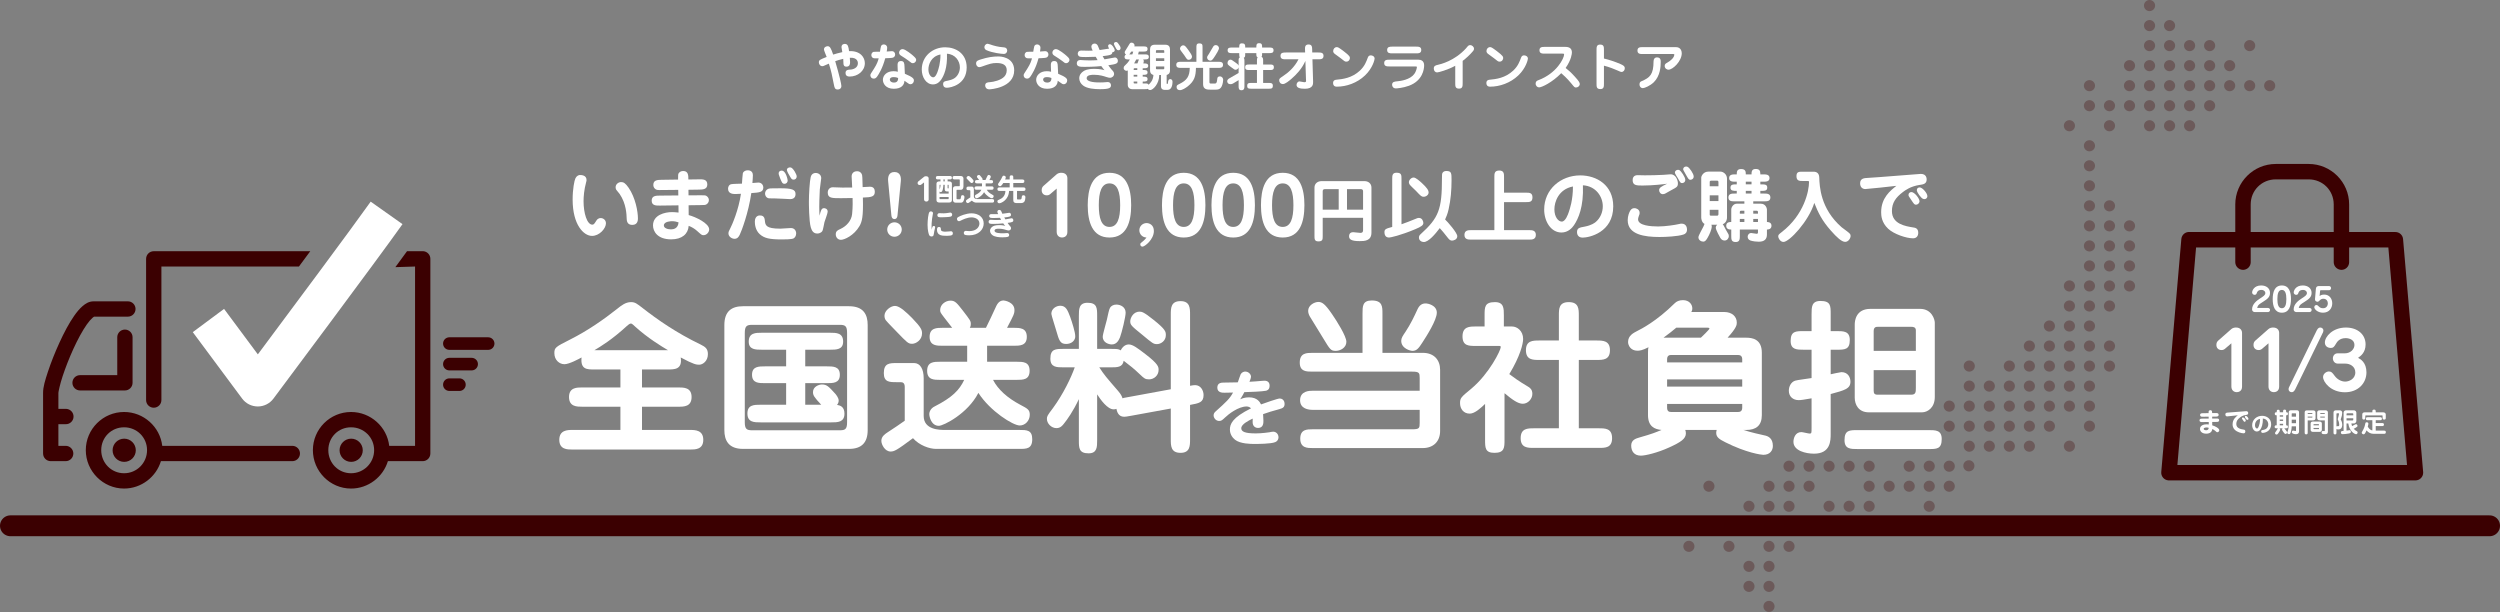 <?xml version="1.0" encoding="UTF-8"?><svg id="_レイヤー_2" xmlns="http://www.w3.org/2000/svg" viewBox="0 0 1019.13 249.472"><rect x="0" y="0" width="1019.13" height="249.472" fill="#808080" stroke="none"/><defs><style>.cls-1{fill:#3b0001;}.cls-2{fill:none;stroke:#3b0001;stroke-linecap:round;stroke-miterlimit:10;stroke-width:8.504px;}.cls-3{fill:#fff;}.cls-4{opacity:.3;}</style></defs><g id="desktop"><g id="banner-nodel-1line"><g class="cls-4"><circle class="cls-1" cx="876.264" cy="2.268" r="2.268"/><circle class="cls-1" cx="876.264" cy="10.437" r="2.268"/><circle class="cls-1" cx="884.424" cy="10.437" r="2.268"/><circle class="cls-1" cx="876.264" cy="18.597" r="2.268"/><circle class="cls-1" cx="884.424" cy="18.597" r="2.268"/><circle class="cls-1" cx="892.587" cy="18.597" r="2.268"/><circle class="cls-1" cx="900.756" cy="18.597" r="2.268"/><circle class="cls-1" cx="917.079" cy="18.597" r="2.268"/><circle class="cls-1" cx="868.095" cy="26.766" r="2.268"/><circle class="cls-1" cx="876.264" cy="26.766" r="2.268"/><circle class="cls-1" cx="884.424" cy="26.766" r="2.268"/><circle class="cls-1" cx="892.587" cy="26.766" r="2.268"/><circle class="cls-1" cx="900.756" cy="26.766" r="2.268"/><circle class="cls-1" cx="868.095" cy="34.929" r="2.268"/><circle class="cls-1" cx="876.264" cy="34.929" r="2.268"/><circle class="cls-1" cx="884.424" cy="34.929" r="2.268"/><circle class="cls-1" cx="892.587" cy="34.929" r="2.268"/><circle class="cls-1" cx="900.756" cy="34.929" r="2.268"/><circle class="cls-1" cx="908.919" cy="34.929" r="2.268"/><circle class="cls-1" cx="917.079" cy="34.929" r="2.268"/><circle class="cls-1" cx="925.241" cy="34.929" r="2.268"/><circle class="cls-1" cx="851.769" cy="43.092" r="2.268"/><circle class="cls-1" cx="859.932" cy="43.092" r="2.268"/><circle class="cls-1" cx="868.095" cy="43.092" r="2.268"/><circle class="cls-1" cx="876.264" cy="43.092" r="2.268"/><circle class="cls-1" cx="884.424" cy="43.092" r="2.268"/><circle class="cls-1" cx="892.587" cy="43.092" r="2.268"/><circle class="cls-1" cx="900.756" cy="43.092" r="2.268"/><circle class="cls-1" cx="843.6" cy="51.261" r="2.268"/><circle class="cls-1" cx="859.932" cy="51.261" r="2.268"/><circle class="cls-1" cx="876.264" cy="51.261" r="2.268"/><circle class="cls-1" cx="884.424" cy="51.261" r="2.268"/><circle class="cls-1" cx="892.587" cy="51.261" r="2.268"/><circle class="cls-1" cx="851.769" cy="59.423" r="2.268"/><circle class="cls-1" cx="851.769" cy="67.584" r="2.268"/><circle class="cls-1" cx="851.769" cy="75.746" r="2.268"/><circle class="cls-1" cx="851.769" cy="83.915" r="2.268"/><circle class="cls-1" cx="859.932" cy="83.915" r="2.268"/><circle class="cls-1" cx="851.769" cy="92.078" r="2.268"/><circle class="cls-1" cx="859.932" cy="92.078" r="2.268"/><circle class="cls-1" cx="868.095" cy="92.078" r="2.268"/><circle class="cls-1" cx="851.769" cy="100.247" r="2.268"/><circle class="cls-1" cx="859.932" cy="100.247" r="2.268"/><circle class="cls-1" cx="868.095" cy="100.247" r="2.268"/><circle class="cls-1" cx="851.769" cy="108.407" r="2.268"/><circle class="cls-1" cx="859.932" cy="108.407" r="2.268"/><circle class="cls-1" cx="868.095" cy="108.407" r="2.268"/><circle class="cls-1" cx="843.6" cy="116.57" r="2.268"/><circle class="cls-1" cx="851.769" cy="116.57" r="2.268"/><circle class="cls-1" cx="859.932" cy="116.57" r="2.268"/><circle class="cls-1" cx="868.095" cy="116.57" r="2.268"/><circle class="cls-1" cx="843.6" cy="124.739" r="2.268"/><circle class="cls-1" cx="851.769" cy="124.739" r="2.268"/><circle class="cls-1" cx="859.932" cy="124.739" r="2.268"/><circle class="cls-1" cx="835.437" cy="132.902" r="2.268"/><circle class="cls-1" cx="843.6" cy="132.902" r="2.268"/><circle class="cls-1" cx="851.769" cy="132.902" r="2.268"/><circle class="cls-1" cx="827.277" cy="141.065" r="2.268"/><circle class="cls-1" cx="835.437" cy="141.065" r="2.268"/><circle class="cls-1" cx="843.6" cy="141.065" r="2.268"/><circle class="cls-1" cx="851.769" cy="141.065" r="2.268"/><circle class="cls-1" cx="859.932" cy="141.065" r="2.268"/><circle class="cls-1" cx="802.777" cy="149.225" r="2.268"/><circle class="cls-1" cx="819.109" cy="149.225" r="2.268"/><circle class="cls-1" cx="827.277" cy="149.225" r="2.268"/><circle class="cls-1" cx="835.437" cy="149.225" r="2.268"/><circle class="cls-1" cx="843.6" cy="149.225" r="2.268"/><circle class="cls-1" cx="851.769" cy="149.225" r="2.268"/><circle class="cls-1" cx="859.932" cy="149.225" r="2.268"/><circle class="cls-1" cx="802.777" cy="157.394" r="2.268"/><circle class="cls-1" cx="810.946" cy="157.394" r="2.268"/><circle class="cls-1" cx="819.109" cy="157.394" r="2.268"/><circle class="cls-1" cx="827.277" cy="157.394" r="2.268"/><circle class="cls-1" cx="835.437" cy="157.394" r="2.268"/><circle class="cls-1" cx="843.6" cy="157.394" r="2.268"/><circle class="cls-1" cx="851.769" cy="157.394" r="2.268"/><circle class="cls-1" cx="794.614" cy="165.556" r="2.268"/><circle class="cls-1" cx="802.777" cy="165.556" r="2.268"/><circle class="cls-1" cx="810.946" cy="165.556" r="2.268"/><circle class="cls-1" cx="819.109" cy="165.556" r="2.268"/><circle class="cls-1" cx="827.277" cy="165.556" r="2.268"/><circle class="cls-1" cx="835.437" cy="165.556" r="2.268"/><circle class="cls-1" cx="843.6" cy="165.556" r="2.268"/><circle class="cls-1" cx="851.769" cy="165.556" r="2.268"/><circle class="cls-1" cx="794.614" cy="173.725" r="2.268"/><circle class="cls-1" cx="802.777" cy="173.725" r="2.268"/><circle class="cls-1" cx="810.946" cy="173.725" r="2.268"/><circle class="cls-1" cx="819.109" cy="173.725" r="2.268"/><circle class="cls-1" cx="827.277" cy="173.725" r="2.268"/><circle class="cls-1" cx="835.437" cy="173.725" r="2.268"/><circle class="cls-1" cx="851.769" cy="173.725" r="2.268"/><circle class="cls-1" cx="802.614" cy="189.888" r="2.268"/><circle class="cls-1" cx="802.777" cy="181.888" r="2.268"/><circle class="cls-1" cx="810.946" cy="181.888" r="2.268"/><circle class="cls-1" cx="819.109" cy="181.888" r="2.268"/><circle class="cls-1" cx="827.277" cy="181.888" r="2.268"/><circle class="cls-1" cx="843.6" cy="181.888" r="2.268"/><circle class="cls-1" cx="729.298" cy="190.048" r="2.268"/><circle class="cls-1" cx="737.467" cy="190.048" r="2.268"/><circle class="cls-1" cx="745.627" cy="190.048" r="2.268"/><circle class="cls-1" cx="753.796" cy="190.048" r="2.268" transform="translate(510.79 928.476) rotate(-85.935)"/><circle class="cls-1" cx="761.959" cy="190.048" r="2.268"/><circle class="cls-1" cx="778.291" cy="190.048" r="2.268"/><circle class="cls-1" cx="786.454" cy="190.048" r="2.268"/><circle class="cls-1" cx="794.614" cy="190.048" r="2.268"/><circle class="cls-1" cx="696.644" cy="198.211" r="2.268"/><circle class="cls-1" cx="721.135" cy="198.211" r="2.268"/><circle class="cls-1" cx="729.298" cy="198.211" r="2.268"/><circle class="cls-1" cx="737.467" cy="198.211" r="2.268"/><circle class="cls-1" cx="761.959" cy="198.211" r="2.268"/><circle class="cls-1" cx="770.122" cy="198.211" r="2.268"/><circle class="cls-1" cx="778.291" cy="198.211" r="2.268"/><circle class="cls-1" cx="786.454" cy="198.211" r="2.268"/><circle class="cls-1" cx="794.614" cy="198.211" r="2.268"/><circle class="cls-1" cx="712.972" cy="206.38" r="2.268"/><circle class="cls-1" cx="721.135" cy="206.38" r="2.268"/><circle class="cls-1" cx="729.298" cy="206.38" r="2.268"/><circle class="cls-1" cx="745.627" cy="206.38" r="2.268"/><circle class="cls-1" cx="753.796" cy="206.38" r="2.268" transform="translate(494.5 943.65) rotate(-85.935)"/><circle class="cls-1" cx="761.959" cy="206.38" r="2.268"/><circle class="cls-1" cx="786.454" cy="206.38" r="2.268"/><circle class="cls-1" cx="704.812" cy="214.543" r="2.268" transform="translate(458.552 908.91) rotate(-87.403)"/><circle class="cls-1" cx="712.972" cy="214.543" r="2.268"/><circle class="cls-1" cx="721.135" cy="214.543" r="2.268"/><circle class="cls-1" cx="729.298" cy="214.543" r="2.268"/><circle class="cls-1" cx="745.627" cy="214.543" r="2.268"/><circle class="cls-1" cx="688.481" cy="222.712" r="2.268"/><circle class="cls-1" cx="704.812" cy="222.712" r="2.268" transform="translate(450.391 916.708) rotate(-87.403)"/><circle class="cls-1" cx="721.135" cy="222.712" r="2.268"/><circle class="cls-1" cx="729.298" cy="222.712" r="2.268"/><circle class="cls-1" cx="712.972" cy="230.875" r="2.268"/><circle class="cls-1" cx="721.135" cy="230.875" r="2.268"/><circle class="cls-1" cx="712.972" cy="239.035" r="2.268"/><circle class="cls-1" cx="721.135" cy="239.035" r="2.268"/><circle class="cls-1" cx="721.135" cy="247.204" r="2.268"/><circle class="cls-1" cx="908.919" cy="26.766" r="2.268"/><circle class="cls-1" cx="851.769" cy="34.929" r="2.268"/></g><path class="cls-1" d="M50.922,159.171h-18.239c-1.724.024-3.141-1.353-3.165-3.077-.024-1.724,1.353-3.141,3.077-3.165.029-0.0.059-0.0.088,0h15.118v-15.41c-.027-1.724,1.349-3.143,3.072-3.17.033-.001.065-.001.098,0,1.724.027,3.099,1.446,3.072,3.17v18.532c-0,1.724-1.397,3.121-3.121,3.121ZM50.629,178.824c-2.609,0-4.73,2.122-4.73,4.73s2.122,4.731,4.73,4.731,4.73-2.122,4.73-4.731-2.122-4.73-4.73-4.73ZM26.684,172.923c.001,0,.001 0.0.002 0,1.724.094,3.197-1.228,3.291-2.952.094-1.724-1.228-3.197-2.952-3.291-.114-.006-.228-.006-.341,0h-2.877v-6.535c0-.381.601-3.386,1.707-6.73s2.646-7.361,4.389-11.168,3.705-7.449,5.462-9.948c.878-1.25,1.729-2.202,2.341-2.731.459-.397.693-.474.634-.488h13.752c.029 0.0.059 0.0.088,0,1.724-.024,3.101-1.442,3.077-3.165-.024-1.724-1.442-3.101-3.165-3.077h-13.899c-1.962,0-3.368.947-4.584,1.999-1.216,1.053-2.302,2.389-3.365,3.901-2.126,3.025-4.153,6.894-5.998,10.924-1.845,4.03-3.494,8.21-4.682,11.802-1.188,3.592-2,6.239-2,8.681v24.725c0,1.724,1.397,3.121,3.121,3.121h6.047c.029 0.0.059 0.0.088,0,1.724-.024,3.101-1.442,3.077-3.165-.024-1.724-1.442-3.101-3.165-3.077h-2.926v-8.827h2.877ZM59.554,163.131c-0-.029-0.0.142,0,.112v-.112ZM62.719,166.208c1.724-.024,3.101-1.442,3.077-3.165v-54.395h56.061c1.559-2.103,3.107-4.191,4.624-6.242h-63.806c-1.724 0-3.121,1.397-3.121,3.121v57.604c.024,1.724,1.442,3.101,3.165,3.077ZM175.438,105.527v68.627c.001.042-.01.081-.011.122.001.042.011.082.011.124h0v10.471c-0,1.724-1.397,3.121-3.121,3.121h-14.191c-1.952,6.433-7.993,11.168-15.02,11.168-8.582,0-15.557-7.072-15.557-15.654s6.975-15.557,15.557-15.557c7.977,0,14.655,6.055,15.557,13.801h10.534v-7.349c-.001-.031.007-.06.008-.091-.001-.023-.007-.044-.008-.067-0-.029-0-.059,0-.088v-65.506l-8.027.253c1.728-2.354,3.325-4.537,4.751-6.495h6.397c.098-.005.195-.005.293,0,1.609.152,2.836,1.506,2.829,3.121ZM152.517,183.506c0-5.208-4.204-9.315-9.412-9.315s-9.266,4.106-9.266,9.315,4.058,9.412,9.266,9.412,9.412-4.204,9.412-9.412ZM192.233,145.868h-9.017c-.024-0-.048-0-.072,0-1.416.02-2.548,1.184-2.528,2.6.02,1.416,1.184,2.548,2.6,2.528h9.017c.024 0.0.048 0.0.072,0,1.416-.02,2.548-1.184,2.528-2.6s-1.184-2.548-2.6-2.528ZM122.281,185.017c-.081,1.724-1.544,3.056-3.267,2.975h-53.413c-1.952,6.433-7.993,11.168-15.02,11.168-8.582,0-15.605-7.072-15.605-15.654s7.024-15.557,15.605-15.557c7.977,0,14.655,6.055,15.557,13.801h52.877c.098-.005.195-.005.293,0,1.724.081,3.056,1.544,2.975,3.267ZM59.944,183.506c0-5.208-4.155-9.315-9.363-9.315s-9.315,4.106-9.315,9.315,4.106,9.412,9.315,9.412,9.363-4.204,9.363-9.412ZM198.964,137.495h-15.748c-.024-0-.048-0-.072,0-1.416.02-2.548,1.184-2.528,2.6.02,1.416,1.184,2.548,2.6,2.528h15.748c.024 0.0.048 0.0.072,0,1.416-.02,2.548-1.184,2.528-2.6-.02-1.416-1.184-2.548-2.6-2.528ZM143.154,178.824c-2.609,0-4.73,2.122-4.73,4.73s2.122,4.731,4.73,4.731,4.73-2.122,4.73-4.731-2.122-4.73-4.73-4.73ZM187.425,154.242c-.093-.005-.187-.005-.281,0h-3.929c-.024-0-.048-0-.072,0-1.416.02-2.548,1.184-2.528,2.6.02,1.416,1.184,2.548,2.6,2.528h3.929c.001,0,.001,0,.002,0,1.416.077,2.627-1.009,2.704-2.425s-1.009-2.627-2.425-2.704Z"/><path class="cls-3" d="M105.09,165.698h-.013c-2.508-.004-4.867-1.193-6.363-3.207l-20.128-27.096,12.752-9.472,13.769,18.536c12.245-16.408,38.49-51.643,46.002-62.26l12.969,9.174c-9.976,14.101-50.89,68.818-52.627,71.14-1.5,2.005-3.857,3.186-6.361,3.186Z"/><path class="cls-3" d="M346.536,25.336c0,.521,0,1.833-1.458,1.833-1.083,0-1.167-.708-1.229-1.083-.042-.334-.062-1.792-.104-2.103-1.562.354-2.562.708-3.27.958,1.791,6.123,2.52,9.414,2.52,10.164,0,.688-.458,1.375-1.541,1.375-1.125,0-1.27-.812-1.479-1.812-.833-4.269-1.083-5.519-2.083-8.727-1.083.459-1.208.5-1.958.854-.167.084-.396.188-.709.188-.895,0-1.416-.875-1.416-1.562,0-.958.479-1.145,3.187-2.208-.167-.479-1.104-2.583-1.104-3.041,0-1.021,1-1.333,1.52-1.333.916,0,1.354.833,2.229,3.416,1.228-.375,1.978-.604,3.728-1-.125-.666-.333-1.833-.333-2.021,0-1.333,1.208-1.333,1.375-1.333,1.292,0,1.458,1.167,1.708,2.937,4.644-.187,6.436,2.583,6.436,4.915,0,3.208-2.937,5.457-6.186,5.457-1.292,0-1.688-.666-1.688-1.458,0-1.312,1.146-1.333,1.895-1.375,1.208-.042,3.145-.688,3.145-2.583,0-.312,0-2.437-3.291-2.249.062.458.104,1.333.104,1.791Z"/><path class="cls-3" d="M359.158,18.817c.167-.438.625-.708,1.145-.708.646,0,1.354.437,1.354,1.375,0,.229-.062.875-.188,1.52.334-.021,2-.146,2.062-.146.938,0,1.375.688,1.375,1.375,0,.542-.312,1.083-.916,1.27-.417.146-2.521.23-3.124.25-1.104,4.186-2.728,6.623-3.27,7.415s-1.0.875-1.375.875c-1.062,0-1.417-.834-1.417-1.354,0-.416.146-.645,1.5-2.708,1.292-1.979,1.687-3.395,1.895-4.186-1.562,0-1.728,0-2.021-.062-.52-.104-.979-.604-.979-1.292,0-.812.604-1.208.875-1.292.271-.083,2.062-.062,2.645-.062.125-.77.354-2.083.438-2.27ZM365.907,27.148c-.042-1.062-.084-2.27,1.375-2.27,1.333,0,1.395,1.062,1.437,2.145l.146,3.041c3.458,1.437,3.687,2.083,3.687,2.749,0,.833-.583,1.52-1.416,1.52-.417,0-.729-.208-.938-.375-.791-.583-1.042-.77-1.5-1.042-.042,1.667-1.188,3.27-4.353,3.27-3.333,0-4.436-2.228-4.436-3.666,0-1.687,1.478-3.499,4.311-3.499.666,0,1.208.062,1.77.23l-.083-2.104ZM364.261,31.439c-1.437,0-1.52.77-1.52,1.02,0,.604.583,1.208,1.667,1.208.833,0,1.77-.334,1.708-1.875-.416-.167-.895-.354-1.853-.354ZM372.113,25.753c-.458,0-.583-.083-1.666-.958-.791-.625-1.978-1.375-2.999-2.02-.437-.271-.937-.584-.937-1.333,0-.542.458-1.417,1.458-1.417,1.125,0,3.895,2.333,4.249,2.666,1.25,1.104,1.25,1.333,1.25,1.833,0,.333-.396,1.228-1.354,1.228Z"/><path class="cls-3" d="M383.674,32.46c-.479.708-1.562,1.958-3.333,1.958-2.812,0-4.582-2.978-4.582-6.082,0-5.394,4.415-9.06,9.56-9.06,4.353,0,8.748,2.562,8.748,8.207,0,6.957-6.436,8.29-8.102,8.29-1.5,0-1.5-1.27-1.5-1.458,0-1.083.625-1.208,2.021-1.458,1.853-.354,2.645-1,2.916-1.208,1.25-1.042,1.895-2.624,1.895-4.186,0-2.603-1.875-5.373-5.269-5.561.229,5.728-1.229,8.894-2.354,10.56ZM378.467,28.273c0,2.062,1.062,3.249,1.958,3.249.979,0,1.667-1.937,1.853-2.52.25-.729,1.125-3.208,1.104-6.79-3.833.75-4.915,4.103-4.915,6.061Z"/><path class="cls-3" d="M413.439,28.669c0,7.144-9.665,7.748-10.144,7.748-1.166,0-1.687-.812-1.687-1.541,0-1.25,1.083-1.333,1.854-1.375,1.625-.104,4.623-.812,5.978-2.312.396-.438.958-1.25.958-2.562,0-2.124-1.562-2.937-4.165-2.937-1.854,0-2.687.292-6.019,1.458-.062.021-.645.23-1.0.23-.771,0-1.312-.75-1.312-1.5,0-1.062.791-1.312,2.021-1.687,2.77-.875,4.832-1.187,7.207-1.187.334,0,6.311.083,6.311,5.665ZM402.649,17.838c.291,0,1.77.541,2.103.645,2.124.625,3.395.729,4.561.834,1.27.104,1.27,1.187,1.27,1.312,0,.604-.416,1.354-1.395,1.354-.875,0-4.582-.438-6.894-1.458-.354-.146-1-.416-1-1.354,0-.52.479-1.333,1.354-1.333Z"/><path class="cls-3" d="M421.646,18.817c.167-.438.625-.708,1.145-.708.646,0,1.354.437,1.354,1.375,0,.229-.062.875-.188,1.52.334-.021,2-.146,2.062-.146.938,0,1.375.688,1.375,1.375,0,.542-.312,1.083-.916,1.27-.417.146-2.521.23-3.124.25-1.104,4.186-2.728,6.623-3.27,7.415s-1.0.875-1.375.875c-1.062,0-1.417-.834-1.417-1.354,0-.416.146-.645,1.5-2.708,1.292-1.979,1.687-3.395,1.895-4.186-1.562,0-1.728,0-2.021-.062-.52-.104-.979-.604-.979-1.292,0-.812.604-1.208.875-1.292.271-.083,2.062-.062,2.645-.062.125-.77.354-2.083.438-2.27ZM428.394,27.148c-.042-1.062-.084-2.27,1.375-2.27,1.333,0,1.395,1.062,1.437,2.145l.146,3.041c3.458,1.437,3.687,2.083,3.687,2.749,0,.833-.583,1.52-1.416,1.52-.417,0-.729-.208-.938-.375-.791-.583-1.042-.77-1.5-1.042-.042,1.667-1.188,3.27-4.353,3.27-3.333,0-4.436-2.228-4.436-3.666,0-1.687,1.478-3.499,4.311-3.499.666,0,1.208.062,1.77.23l-.083-2.104ZM426.749,31.439c-1.437,0-1.52.77-1.52,1.02,0,.604.583,1.208,1.667,1.208.833,0,1.77-.334,1.708-1.875-.416-.167-.895-.354-1.853-.354ZM434.601,25.753c-.458,0-.583-.083-1.666-.958-.791-.625-1.978-1.375-2.999-2.02-.437-.271-.937-.584-.937-1.333,0-.542.458-1.417,1.458-1.417,1.125,0,3.895,2.333,4.249,2.666,1.25,1.104,1.25,1.333,1.25,1.833,0,.333-.396,1.228-1.354,1.228Z"/><path class="cls-3" d="M450.244,24.191c2.833-.438,3.895-.77,4.29-.77.562,0,1.167.541,1.167,1.333,0,1.145-.666,1.395-3.895,1.853.416.584,1,1.395,1.312,1.729.604.625,1.041,1.062,1.041,1.791,0,.895-.791,1.583-1.687,1.583-.229,0-.666-.062-1.437-.312-.979-.333-2.708-.916-5.061-.916-.854,0-2.999,0-2.999,1.395,0,1.729,4.186,1.729,5.436,1.729.562,0,1.604,0,2.603-.125.167-.021.459-.042.625-.042.77,0,1.25.645,1.25,1.312,0,1.042-.583,1.603-4.478,1.603-2.249,0-5.228-.229-6.894-1.5-1.042-.791-1.562-1.895-1.562-2.937,0-1.458.937-2.374,1.603-2.812.562-.396,1.583-1.042,4.645-1.042,2.249,0,3.52.396,4.061.562-.334-.375-.625-.688-1.312-1.687-.125.021-3.02.312-6.707.312-1.937,0-3.291,0-3.291-1.479,0-.812.584-1.312,1.395-1.312.146,0,.271.021,1.708.104.416.021,1.167.062,2.187.062,1.645,0,2.77-.104,3.187-.125-.208-.375-.499-.916-.75-1.354-1.292.062-2.603.104-3.999.104-.604,0-2.187,0-2.583-.188-.333-.146-.75-.541-.75-1.167,0-.167.021-1.292,1.458-1.292.479,0,2.562.062,2.999.062.75,0,1.229-.021,1.625-.042-.374-.791-.541-1.187-.541-1.604,0-.791.646-1.27,1.333-1.27.23,0,.938.084,1.292.854.125.271.645,1.542.75,1.792.625-.062,3.728-.562,3.874-.584-.291-.499-.416-.77-.416-1.083,0-.479.437-.708.75-.708.875,0,1.958,1.937,1.958,2.416,0,.438-.354.833-.958.833-.104,1.02-.666,1.229-3.978,1.625.459.812.625,1.083.75,1.292ZM455.951,20.483c-.562,0-.77-.374-1.042-.854-.229-.416-.812-1.458-.812-1.77,0-.334.271-.729.812-.729.271,0,.541.062.916.583.979,1.333.979,1.52.979,1.958,0,.145-.146.812-.854.812Z"/><path class="cls-3" d="M465.824,34.022h.833c.958,0,1.25,0,1.562.52.666-.625,1.854-1.728,1.978-3.978-.437-.104-.791-.312-1.02-.625-.229-.312-.354-.708-.354-1.187v-8.685c0-1.083.562-1.833,1.895-1.833h4.332c1.437,0,1.896.875,1.896,1.833v8.685c0,1.292-.812,1.666-1.355,1.791v3.478q0,.167.125.167c.354,0,.375,0,.417-.52.062-.584.125-1.417.958-1.417.291,0,.895.208.895,1.083,0,1.125-.312,3.291-1.958,3.291h-1.353c-.812,0-1.395-.479-1.395-1.375v-4.665h-.709c0,3.666-2.603,6.123-3.666,6.123-.104,0-.625,0-1.042-.5-.291.145-.375.145-1.208.145h-5.124c-1.312,0-1.791-1.02-1.791-1.625v-5.998c-.104.042-.291.125-.562.125-.625,0-1.125-.562-1.125-1.104,0-.374.145-.708.438-.958.77-.729,1.353-1.27,2.124-2.562h-.521c-.791,0-1.666,0-1.666-1.041,0-.396.188-.75.604-.938-.541-.333-.541-.791-.541-.895,0-.125.021-.25.125-.479.042-.062,1.228-1.979,1.458-2.353.541-.916.666-1.145,1.187-1.145.688,0,1.25.52,1.25,1.103,0,.188-.062.334-.083.438h3.707c.834,0,1.667,0,1.667,1.042,0,1.062-.833,1.062-1.667,1.062h-1.895c-.084.375-.167.688-.291,1.145h2.708c.791,0,1.666,0,1.666,1.021,0,1.041-.875,1.041-1.666,1.041h-.666c.188.188.291.438.291.688,0,.312-.167.77-.229.938h.375c.729,0,1.645.021,1.645.979,0,.979-.916.979-1.645.979h-.604v.709c1.145,0,1.978,0,1.978 1,0,.979-.812.979-1.978.979v.729c1.166,0,1.978,0,1.978,1.02,0,1-.812,1-1.978,1v.77ZM461.596,22.17c.021-.042.23-.562.375-1.145h-.833c-.416.688-.604.959-.791,1.145h1.25ZM463.616,27.815h-1.104c-.375,0-.375.084-.375.709h1.479v-.709ZM463.616,30.502h-1.479v.729h1.479v-.729ZM463.616,33.251h-1.479v.416c0,.354.146.354.354.354h1.125v-.77ZM463.2,24.232c-.271.584-.562,1.125-.875,1.625h1.354c.104-.25.541-1.542.604-1.625h-1.083ZM474.614,21.525v-.729c0-.354-.25-.354-.396-.354h-2.624c-.125,0-.374,0-.374.354v.729h3.395ZM471.219,23.753v1.125h3.395v-1.125h-3.395ZM471.219,27.086v.812c0,.333.249.333.374.333h2.624c.146,0,.396,0,.396-.333v-.812h-3.395Z"/><path class="cls-3" d="M496.901,25.191c.729,0,1.666.083,1.666,1.228s-.916,1.25-1.666,1.25h-3.874v5.603c0,.666.083.791.77.791h1.291c.52,0,.98-.062,1.105-1.666.041-.604.103-1.25,1.145-1.25.811,0,1.291.729,1.291,1.375,0,.458-.145,1.645-.542,2.541-.645,1.478-1.791,1.478-2.541,1.478h-2.249c-1,0-2.853,0-2.853-2.166v-6.707h-2.916c-.062,3.353-.604,5.332-3.291,7.498-.854.666-2.269,1.583-3.249,1.583-.833,0-1.353-.459-1.353-1.292,0-.687.333-.833,1.187-1.25,3-1.479,4.124-3.02,4.186-6.54h-3.832c-.75,0-1.666-.084-1.666-1.25,0-1.125.916-1.228,1.666-1.228h6.54v-5.832c0-.916,0-1.667,1.145-1.667,1.353,0,1.353.584,1.353,1.667v5.832h6.686ZM482.841,22.629c-.208-.312-1.249-1.667-1.458-1.958-.229-.333-.353-.541-.353-.833,0-.625.562-1.354,1.312-1.354.584,0,.855.188,2.208,2.083.458.625,1.375,1.937,1.375,2.499,0,.729-.562,1.312-1.333,1.312-.625,0-.73-.188-1.75-1.75ZM492.902,21.837c.541-.812,1.208-2.208,1.77-2.999.291-.417.854-.459.979-.459.73,0,1.27.666,1.27,1.25,0,.646-1.02,2.292-1.603,3.187-1.042,1.625-1.355,1.895-1.916,1.895-.73,0-1.333-.5-1.333-1.333,0-.334.375-.854.833-1.542Z"/><path class="cls-3" d="M507.295,35.126c0,.625,0,1.666-1.228,1.666-1.145,0-1.145-.958-1.145-1.666v-2.458c-2.416,1.52-2.646,1.645-3.291,1.645-1.27,0-1.353-.979-1.353-1.208,0-.52.353-.854.791-1.125.605-.354,3.312-1.895,3.853-2.229v-2.353c-.145.854-.958,1.042-1.208,1.042-.438,0-.542-.104-1.625-.895-1.333-1-1.687-1.188-1.687-1.833,0-.791.478-1.395,1.145-1.395.478,0,.625.125,1.937,1.062,1.25.895,1.333,1.02,1.438,1.5v-2.021c0-.77,0-1.208.52-1.52-.271-.291-.271-.479-.271-1.333v-.354h-3.062c-.708,0-1.667,0-1.667-1.145,0-1.125.959-1.125,1.667-1.125h3.062c0-.938,0-1.708,1.103-1.708,1.062,0,1.333.438,1.333,1.228v.479h4.541c0-1,0-1.77,1.103-1.77,1.25,0,1.25.645,1.25,1.77h2.999c.708,0,1.666,0,1.666,1.125,0,1.145-.958,1.145-1.666,1.145h-2.999c0,1.104,0,1.229-.271,1.52.686.25.686.916.686,1.583v1.541h2.708c.833,0,1.666,0,1.666,1.083,0,1.166-.729,1.166-1.666,1.166h-2.708v5.269h2.292c.874,0,1.666,0,1.666,1.125,0,1.229-.667,1.229-1.666,1.229h-7.124c-.874,0-1.666,0-1.666-1.104,0-1.25.667-1.25,1.666-1.25h2.312v-5.269h-3.124c-.855,0-1.667,0-1.667-1.083,0-1.167.73-1.167,1.667-1.167h3.124v-1.541c0-.666,0-1,.312-1.354-.562-.291-.562-.583-.562-1.75h-4.541v.354c0,.916,0,1.312-.604,1.583.291.334.291.75.291,1.27v10.269Z"/><path class="cls-3" d="M524.209,24.17c-1.062,0-2.208,0-2.208-1.395,0-1.375,1.145-1.375,2.208-1.375h7.831l-.042-1c-.041-1.145-.062-2.271,1.458-2.271,1.395,0,1.438,1.042,1.458,2.187l.021,1.083h2.394c1.062,0,2.208,0,2.208,1.375,0,1.395-1.145,1.395-2.208,1.395h-2.312l.271,9.185c.021.812.062,2.833-3.353,2.833-1.957,0-3.394-.354-3.394-1.562,0-.729.5-1.437,1.208-1.437.312,0,1.645.333,1.937.333.667,0,.73-.208.73-.688,0-.145-.042-.708-.042-.812l-.229-7.186c-1.417,3.249-3.771,5.644-5.644,7.269-1,.875-2.583,2.166-3.499,2.166-1.042,0-1.542-.791-1.542-1.542,0-.666.292-.854,1.48-1.645,2.103-1.375,4.79-3.644,6.394-6.915h-5.123Z"/><path class="cls-3" d="M543.433,33.855c0-1.229.98-1.312,1.333-1.354,2.541-.25,6.354-.645,9.665-3.77,1.895-1.791,2.541-3.603,3.166-5.269.186-.541.583-.895,1.187-.895.77,0,1.583.458,1.583,1.354,0,.396-.75,3.812-3.915,6.832-3.228,3.083-7.582,4.582-11.498,4.582-1.145,0-1.52-.708-1.52-1.478ZM548.828,25.128c-.583,0-.749-.146-2.374-1.458-.375-.291-2-1.458-2.333-1.708-.541-.396-.645-.833-.645-1.145,0-.875.625-1.604,1.438-1.604.458,0,.666.021,2.791,1.625,2.582,1.938,2.582,2.354,2.582,2.874,0,.438-.375,1.417-1.458,1.417Z"/><path class="cls-3" d="M578.239,24.337c2.312,0,2.312,1.937,2.312,2.353,0,1.417-.542,6.186-6.186,8.269-2.478.916-5.041,1.083-5.332,1.083-1.022,0-1.542-.75-1.542-1.479,0-1.229,1.02-1.312,2.083-1.417,1.5-.125,5.228-.687,6.915-2.937.916-1.208,1.103-2.687,1.103-2.812,0-.291-.125-.312-.666-.312h-10.435c-1.062,0-2.229,0-2.229-1.375s1.167-1.375,2.229-1.375h11.747ZM577.156,19.005c1.062,0,2.228,0,2.228,1.375s-1.167,1.375-2.228,1.375h-9.477c-1.041,0-2.208,0-2.208-1.375s1.167-1.375,2.208-1.375h9.477Z"/><path class="cls-3" d="M596.255,33.897c0,1.145,0,2.228-1.458,2.228-1.562,0-1.562-.979-1.562-2.228v-7.082c-3.041,1.666-6.79,2.708-7.394,2.708-.75,0-1.353-.604-1.353-1.603,0-1.083.791-1.292,1.52-1.458,1.27-.292,6.894-1.583,11.643-6.79.104-.125.667-.854.855-1,.229-.188.52-.291.854-.291.583,0,1.52.604,1.52,1.5,0,.459-.229.75-.458,1.02-1.145,1.375-2.812,2.916-4.166,3.916v9.081Z"/><path class="cls-3" d="M605.92,33.855c0-1.229.98-1.312,1.333-1.354,2.541-.25,6.353-.645,9.665-3.77,1.895-1.791,2.541-3.603,3.166-5.269.188-.541.583-.895,1.187-.895.77,0,1.583.458,1.583,1.354,0,.396-.75,3.812-3.916,6.832-3.228,3.083-7.581,4.582-11.497,4.582-1.145,0-1.52-.708-1.52-1.478ZM611.315,25.128c-.583,0-.749-.146-2.374-1.458-.375-.291-1.999-1.458-2.333-1.708-.541-.396-.645-.833-.645-1.145,0-.875.625-1.604,1.438-1.604.458,0,.666.021,2.791,1.625,2.582,1.938,2.582,2.354,2.582,2.874,0,.438-.375,1.417-1.458,1.417Z"/><path class="cls-3" d="M629.791,21.858c-1.062,0-2.228,0-2.228-1.375s1.167-1.375,2.228-1.375h8.29c1.645,0,2.708.604,2.708,2.291,0,.459-.209,2.958-2.562,6.311,1.188.938,2.062,1.667,3.728,3.499,1.833,2,2.041,2.541,2.041,3.062,0,.791-.791,1.395-1.52,1.395-.583,0-.625-.042-1.978-1.708-.25-.312-1.77-2.187-4.061-4.124-3.687,3.791-7.956,5.79-9.039,5.79-.688,0-1.395-.625-1.395-1.562,0-.937.604-1.187,1.166-1.395,7.519-2.833,10.435-8.998,10.435-10.435,0-.374-.166-.374-.666-.374h-7.144Z"/><path class="cls-3" d="M653.848,34.105c0,1.125,0,2.208-1.437,2.208-1.583,0-1.583-.958-1.583-2.208v-13.705c0-1.145,0-2.229,1.458-2.229,1.562,0,1.562.979,1.562,2.229v3.458c1.853.416,4.729,1.375,6.728,2.249,1.062.479,1.77.833,1.77,1.728,0,.791-.52,1.5-1.375,1.5-.25,0-.333-.042-2.041-.791-.729-.312-2.832-1.208-5.082-1.77v7.332Z"/><path class="cls-3" d="M683.196,19.212c2.125,0,2.375,1.875,2.375,2.499,0,3.187-3.603,6.707-5.436,6.707-.666,0-1.52-.541-1.52-1.562,0-.729.438-.979,1.105-1.353,1.249-.688,2.812-2,2.812-3.249,0-.229-.104-.229-.542-.229h-12.247c-1.083,0-2.228,0-2.228-1.417,0-1.395,1.145-1.395,2.228-1.395h13.455ZM676.99,25.274c0,1.77-.146,5.644-2.833,8.269-1.5,1.437-3.749,2.395-4.479,2.395-.645,0-1.333-.52-1.333-1.583,0-.895.5-1.103.875-1.27,3.374-1.437,4.832-2.708,4.854-8.081,0-.938.478-1.604,1.395-1.604,1.52,0,1.52,1.145,1.52,1.875Z"/><line class="cls-2" x1="4.252" y1="214.337" x2="1014.878" y2="214.337"/><path class="cls-1" d="M884.174,195.837c-.085,0-.171-.004-.256-.011-.843-.07-1.602-.462-2.143-1.103s-.801-1.455-.731-2.292l8.181-94.967c.122-1.528,1.312-2.737,2.83-2.885l.253.004,18.908.001v-11.239c0-9.103,7.417-16.509,16.533-16.509h13.374c9.103,0,16.508,7.406,16.508,16.509v11.239h18.853c1.646.001,2.991,1.238,3.13,2.878l8.188,94.971c.007.09.011.179.011.268-.003,1.728-1.413,3.136-3.141,3.136h-100.497ZM887.615,189.553h93.617l-7.617-88.677h-15.985v6.085c-.037,1.665-1.387,3.013-3.072,3.051h-.002c-1.764,0-3.172-1.378-3.21-3.072v-6.064h-33.846v6.085c-.037,1.665-1.387,3.014-3.072,3.051h-.001c-1.766,0-3.174-1.378-3.211-3.072v-6.064h-15.984l-7.617,88.677ZM927.749,73.121c-5.747,0-10.249,4.491-10.249,10.225v11.239h33.846v-11.239c0-5.734-4.491-10.225-10.224-10.225h-13.374Z"/><path class="cls-3" d="M906.907,142.282c-.319.256-.735.416-1.312.416-1.279,0-2.078-.863-2.078-2.079,0-.831.256-1.312.735-1.759l5.341-4.701c.607-.544,1.407-.641,1.919-.641,1.855,0,2.463,1.216,2.463,2.207v21.908c0,1.951-1.567,2.238-2.144,2.238-1.279,0-2.206-.863-2.206-2.303v-17.622l-2.719,2.335Z"/><path class="cls-3" d="M922.036,142.282c-.319.256-.735.416-1.312.416-1.279,0-2.078-.863-2.078-2.079,0-.831.256-1.312.735-1.759l5.341-4.701c.607-.544,1.407-.641,1.919-.641,1.855,0,2.463,1.216,2.463,2.207v21.908c0,1.951-1.567,2.238-2.144,2.238-1.279,0-2.206-.863-2.206-2.303v-17.622l-2.719,2.335Z"/><path class="cls-3" d="M944.453,134.639c.544-1.088,1.151-1.12,1.44-1.12.703,0,1.247.576,1.247,1.152,0,.256-.096.639-.16.799l-11.354,23.283c-.544,1.088-1.151,1.119-1.44,1.119-.8,0-1.247-.639-1.247-1.183,0-.256.032-.479.16-.768l11.354-23.283Z"/><path class="cls-3" d="M953.08,148.232c-1.375,0-2.079-1.12-2.079-2.144,0-1.087.768-2.047,1.855-2.047h2.942c2.526,0,3.998-1.791,3.998-3.422,0-2.175-2.207-2.782-3.582-2.782-2.623,0-3.551,1.631-3.902,2.207-.832,1.438-1.184,1.791-2.143,1.791-1.216,0-2.431-.672-2.431-2.207,0-2.431,3.198-6.109,8.571-6.109,4.733,0,8.027,2.783,8.027,6.908,0,3.326-2.079,4.766-3.07,5.438.959.512,3.422,1.855,3.422,5.917,0,4.445-3.39,8.123-8.795,8.123-5.789,0-8.891-4.222-8.891-6.204,0-1.312,1.31-2.272,2.366-2.272,1.023,0,1.407.48,2.366,1.791,1.088,1.472,2.751,2.335,4.286,2.335,1.567,0,4.126-1.056,4.126-3.741,0-2.559-2.335-3.582-3.966-3.582h-3.103Z"/><path class="cls-3" d="M919.28,127.228c-.565,0-1.213-.256-1.213-1.159,0-2.142,2.075-3.624,3.005-4.231,1.752-1.132,2.398-1.562,2.398-2.398,0-.579-.512-1.253-1.603-1.253-1.455,0-1.752.89-1.873,1.227-.107.323-.256.781-.889.781-.472,0-1.024-.351-1.024-.97,0-.769.809-2.856,3.691-2.856,2.049,0,3.598,1.132,3.598,3.004,0,1.603-.835,2.426-2.91,3.706-1.536.942-1.738,1.226-1.927,1.495-.256.377-.377.781-.377.89,0,.054.067.067.107.067h4.123c.162,0,.997,0,.997.821,0,.256-.095.876-.997.876h-5.106Z"/><path class="cls-3" d="M933.926,121.919c0,2.856-.755,5.551-3.719,5.551-2.924,0-3.732-2.627-3.732-5.551,0-2.708.688-5.551,3.732-5.551,2.991,0,3.719,2.762,3.719,5.551ZM928.376,121.919c0,2.21.431,3.732,1.832,3.732,1.36,0,1.832-1.441,1.832-3.732,0-2.223-.444-3.732-1.832-3.732s-1.832,1.51-1.832,3.732Z"/><path class="cls-3" d="M936.231,127.228c-.565,0-1.213-.256-1.213-1.159,0-2.142,2.075-3.624,3.005-4.231,1.752-1.132,2.398-1.562,2.398-2.398,0-.579-.512-1.253-1.603-1.253-1.455,0-1.752.89-1.873,1.227-.107.323-.256.781-.889.781-.472,0-1.024-.351-1.024-.97,0-.769.809-2.856,3.691-2.856,2.049,0,3.598,1.132,3.598,3.004,0,1.603-.835,2.426-2.91,3.706-1.536.942-1.738,1.226-1.927,1.495-.256.377-.377.781-.377.89,0,.054.067.067.107.067h4.123c.162,0,.997,0,.997.821,0,.256-.095.876-.997.876h-5.106Z"/><path class="cls-3" d="M944.078,117.715c.066-.728.484-1.105,1.185-1.105h4.177c.525,0,.821.432.821.849,0,.539-.431.849-.809.849h-3.341c-.27,0-.297.067-.323.297l-.202,2.089c.256-.202.741-.606,1.886-.606,2.143,0,3.274,1.725,3.274,3.557,0,1.954-1.253,3.826-3.772,3.826-2.183,0-3.544-1.428-3.544-2.236,0-.391.27-.89.862-.89.297,0,.445.055.957.566.498.512.983.741,1.778.741,1.522,0,1.927-1.294,1.927-1.98,0-.715-.418-1.887-1.819-1.887-.552,0-.983.135-1.509.688-.485.498-.633.539-.902.539-.485,0-1.065-.364-1.011-.997l.364-4.299Z"/><path class="cls-3" d="M903.24,168.384c.572-.012,1.188-.012,1.188.726,0,.704-.671.704-1.166.715l-1.475.022.012.781,1.672-.011c.473,0,.682-.012.836.088.275.176.341.418.341.594,0,.297-.186.495-.33.583-.153.11-.352.099-.836.11l-1.672.021.011,1.375c.957.254,2.871,1.145,2.871,2.014,0,.374-.352.803-.792.803-.264,0-.318-.076-.913-.605-.308-.286-.769-.561-1.166-.704-.077,1.133-.924,1.893-2.453,1.893-1.893,0-2.541-1.09-2.541-1.947,0-1.475,1.649-1.871,2.673-1.871.309,0,.572.033.902.066l-.011-1.012-2.575.032c-.55.012-1.177.012-1.177-.692,0-.693.616-.704,1.166-.704l2.563-.022-.011-.781-2.311.022c-.606.011-.759.011-.968-.198-.133-.132-.209-.308-.209-.518,0-.704.615-.704,1.166-.715l2.299-.033c0-.671,0-.748.088-.891.133-.198.363-.309.628-.309.726,0,.726.639.726,1.188l1.463-.021ZM899.478,174.247c-.033,0-1.134,0-1.134.595,0,.385.539.55,1.001.55.374,0,.99-.132,1.057-.98-.253-.088-.528-.165-.924-.165Z"/><path class="cls-3" d="M907.9,169.748c-.318,0-.726-.198-.726-.804,0-.704.594-.737,1.067-.759,1.177-.056,7.206-.561,7.436-.561.815,0,.815.683.815.781,0,.616-.474.693-1.023.77-1.232.186-2.002.759-2.288.979-1.034.781-1.552,1.529-1.552,2.674,0,1.826,1.903,2.123,3.004,2.299.242.033.682.11.682.737,0,.462-.253.781-.726.781-.957,0-2.695-.594-3.487-1.342-.935-.881-.98-1.838-.98-2.321,0-2.003,1.287-3.015,2.135-3.686-.386.065-4.192.451-4.357.451ZM914.358,170.166c.43,0,1.134.901,1.134,1.275,0,.298-.265.495-.484.495-.231,0-.275-.065-.727-.748-.286-.418-.318-.462-.33-.583-.032-.242.154-.44.407-.44ZM915.118,169.913c0-.254.153-.397.406-.397.374,0,1.067.815,1.067,1.21,0,.33-.253.43-.407.43-.032,0-.121-.012-.209-.045-.286-.12-.857-.913-.857-1.198Z"/><path class="cls-3" d="M921.442,175.083c-.202.299-.66.827-1.409.827-1.188,0-1.937-1.259-1.937-2.57,0-2.28,1.866-3.83,4.041-3.83,1.84,0,3.698,1.083,3.698,3.469,0,2.94-2.721,3.504-3.425,3.504-.635,0-.635-.536-.635-.616,0-.457.265-.511.855-.616.783-.149,1.118-.422,1.232-.511.528-.44.802-1.109.802-1.77,0-1.101-.793-2.272-2.228-2.351.097,2.421-.519,3.76-.995,4.464ZM919.241,173.314c0,.871.449,1.373.827,1.373.414,0,.705-.818.784-1.065.105-.308.476-1.355.467-2.87-1.62.317-2.078,1.734-2.078,2.562Z"/><path class="cls-3" d="M930.71,168.054v-.198c0-.462,0-.88.583-.88.66,0,.66.352.66.88v.198c.309,0,.737,0,.737.583,0,.473-.186.66-.638.66h-.1v4.081c.297,0,.737,0,.737.583,0,.639-.363.639-.88.639h-.649c.121.065.176.143.704.825.44.583.484.648.484.847,0,.33-.341.638-.616.638-.308,0-.528-.285-.727-.55-.274-.363-.715-.957-.715-1.254,0-.022,0-.341.275-.506h-1.375c.274.143.33.429.33.517,0,.385-.551,1.21-.727,1.463-.264.352-.451.572-.759.572-.309,0-.616-.274-.616-.583,0-.186.044-.264.517-.902.1-.132.474-.769.551-.891.077-.11.109-.144.165-.176h-.507c-.45,0-.88,0-.88-.583,0-.495.242-.639.649-.639h.198v-4.081c-.363,0-.792,0-.792-.583,0-.474.186-.66.638-.66h.154c0-.649,0-1.034.583-1.034.648,0,.648.318.648,1.034h1.364ZM929.345,169.297v.56h1.364v-.56h-1.364ZM929.345,171.024v.561h1.364v-.561h-1.364ZM929.345,172.774v.605h1.364v-.605h-1.364ZM934.219,173.808c-.066,1.562-.363,2.365-.451,2.607-.055.132-.209.571-.616.571-.253,0-.759-.176-.759-.571,0-.154.264-.793.297-.925.265-.913.309-1.87.309-2.86v-4.5c0-.671.374-.891,1.022-.891h2.277c.451,0,.913.198.913.869v7.69c0,1.199-.935,1.199-1.276,1.199-.329,0-1.683-.089-1.683-.793,0-.285.209-.682.56-.682.154,0,.848.188.99.188.165,0,.177-.1.177-.21v-1.693h-1.761ZM935.98,169.847v-1.111c0-.099-.012-.231-.209-.231h-1.387c-.165,0-.165.099-.165.231v1.111h1.761ZM935.98,172.509v-1.43h-1.761v1.43h1.761Z"/><path class="cls-3" d="M940.738,176.195c0,.451,0,.88-.583.88-.648,0-.648-.362-.648-.88v-8.02c0-.386.143-.881.825-.881h2.64c.737,0,.957.474.957.836v2.277c0,.298-.044.958-1.056.958h-2.135v4.829ZM942.653,168.769c0-.341,0-.374-.231-.374h-1.519c-.165,0-.165.099-.165.186v.188h1.915ZM940.738,169.824v.407h1.738c.177,0,.177-.065.177-.198v-.209h-1.915ZM945.513,171.849c.209,0,.99,0,.99.825v2.519c0,.539-.407.869-.892.869h-2.685c-.528,0-1.001-.264-1.001-.792v-2.597c0-.594.418-.825.847-.825h2.74ZM945.337,173.389v-.264c0-.143-.021-.22-.241-.22h-1.815c-.165,0-.165.176-.165.231v.253h2.222ZM943.115,174.446v.253c0,.132,0,.242.165.242h1.837c.188,0,.22,0,.22-.154v-.341h-2.222ZM945.744,171.365c-.55,0-.737-.144-.814-.209-.319-.231-.33-.737-.33-.749v-2.299c0-.055,0-.825.924-.825h2.597c.032,0,.847.011.847.902v7.8c0,.98-.693,1.001-1.145,1.001-.847,0-1.419,0-1.419-.671,0-.352.231-.616.55-.616.077,0,.43.044.507.044.186,0,.253-.044.253-.308v-4.07h-1.97ZM947.713,168.769v-.209c0-.077-.022-.165-.198-.165h-1.496c-.176,0-.176.077-.176.374h1.87ZM945.843,169.824v.231c0,.132.011.176.209.176h1.661v-.407h-1.87Z"/><path class="cls-3" d="M952.461,176.205c0,.451,0,.881-.572.881-.627,0-.627-.386-.627-.881v-7.998c0-.935.825-.935,1.023-.935h1.475c.55,0,1.045.274,1.045,1.012,0,.727-.209,1.408-.275,1.629-.055.165-.297.924-.341,1.078.11.153.627,1.034.627,2.123,0,.396,0,1.947-1.606,1.947-.109,0-.473,0-.748-.165v1.309ZM952.461,173.829c.1-.066.198-.11.319-.11.055,0,.297.033.352.033.298,0,.463-.186.463-.583,0-.363-.11-1.188-.43-1.837-.132-.275-.176-.352-.176-.484,0-.121.209-.737.242-.869.275-1.078.275-1.177.275-1.32,0-.132-.066-.186-.298-.186h-.418c-.109,0-.33,0-.33.286v5.071ZM956.564,172.63v2.904c.407-.055.969-.153,1.222-.176.143-.011.539.088.539.616,0,.572-.275.627-.892.748-.736.143-1.804.275-2.552.275-.528,0-.606-.551-.606-.672,0-.583.286-.605,1.101-.671v-7.294c0-1.023.759-1.089,1.078-1.089h3.025c.902,0,1.1.66,1.1,1.022v3.191c0,.429-.209,1.144-1.078,1.144h-.968c.099.495.176.781.286,1.078.418-.186.506-.231,1.298-.693.154-.088.253-.099.319-.099.451,0,.605.484.605.704,0,.231-.076.275-.285.44-.198.153-.683.473-1.255.748.506.572.836.748,1.266.968.209.11.33.297.33.518,0,.308-.221.715-.606.715-.594,0-2.728-1.078-3.201-4.379h-.727ZM959.315,169.319v-.451c0-.396-.165-.396-.418-.396h-1.915c-.264,0-.418,0-.418.396v.451h2.751ZM956.564,170.507v.902h2.333c.253,0,.418,0,.418-.397v-.506h-2.751Z"/><path class="cls-3" d="M967.099,171.299h-1.761c-.451,0-.88,0-.88-.583,0-.638.363-.638.88-.638h4.774c.451,0,.881,0,.881.583,0,.638-.363.638-.881.638h-1.639v1.166h2.486c.396,0,.869,0,.869.616s-.484.616-.869.616h-2.486v1.849h3.256c.419,0,.869,0,.869.615,0,.683-.418.683-.869.683h-4.158c-1.111,0-2.167-.518-2.85-1.397-.231.561-.55,1.133-.682,1.298-.165.221-.309.309-.518.309-.362,0-.759-.33-.759-.638,0-.165.066-.275.121-.363,1.001-1.629,1.199-2.695,1.32-3.356.044-.242.099-.561.583-.561.198,0,.693.1.693.572,0,.077-.033.484-.254,1.276.869,1.32,1.529,1.43,1.871,1.485v-4.17ZM967.099,168.098v-.33c0-.528.055-.792.715-.792s.66.352.66,1.122h3.015c1.022,0,1.078.715,1.078.901v1.178c0,.495,0,.88-.66.88-.649,0-.649-.451-.649-.88v-.606c0-.197-.011-.242-.264-.242h-6.535c-.231,0-.231.056-.231.33v.518c0,.418,0,.88-.616.88-.627,0-.627-.462-.627-.88v-1.21c0-.352.177-.869.913-.869h3.202Z"/><path class="cls-3" d="M239.106,73.391c0,.225-.032.448-.192.993-.801,2.978-1.025,5.701-1.025,7.654,0,4.74,1.377,9.545,3.587,9.545.608,0,.865-.449,1.569-1.538.224-.384.705-1.152,1.857-1.152.897,0,2.114.672,2.114,2.146,0,2.05-2.626,5.125-5.669,5.125-3.427,0-7.911-4.549-7.911-14.798,0-4.356.705-7.814,1.153-8.711.48-.993,1.377-1.313,1.762-1.313.576,0,2.754,0,2.754,2.05ZM257.778,91.679c-1.665,0-2.274-.993-2.306-2.498-.064-1.762-.16-6.149-2.882-10.121-.192-.288-1.217-1.441-1.377-1.697-.192-.352-.256-.705-.256-1.025,0-1.281,1.185-2.113,2.242-2.113.961,0,1.73.384,3.075,2.338,2.754,4.004,3.779,9.608,3.779,12.491,0,.512,0,2.626-2.274,2.626Z"/><path class="cls-3" d="M284.875,73.103c1.665-.032,3.459-.032,3.459,2.113,0,2.05-1.954,2.05-3.395,2.082l-4.292.065.032,2.273,4.868-.031c1.377,0,1.986-.032,2.434.256.801.513.993,1.217.993,1.73,0,.865-.544,1.441-.96,1.697-.449.32-1.025.288-2.434.32l-4.869.065.032,4.003c2.787.737,8.359,3.331,8.359,5.861,0,1.089-1.025,2.338-2.306,2.338-.769,0-.929-.224-2.658-1.761-.897-.833-2.242-1.634-3.395-2.05-.224,3.299-2.69,5.509-7.143,5.509-5.509,0-7.398-3.171-7.398-5.669,0-4.292,4.804-5.445,7.783-5.445.896,0,1.665.097,2.626.192l-.032-2.946-7.495.096c-1.602.032-3.427.032-3.427-2.018,0-2.018,1.794-2.05,3.395-2.05l7.462-.065-.032-2.273-6.726.064c-1.761.032-2.21.032-2.818-.576-.384-.385-.608-.896-.608-1.506,0-2.05,1.794-2.05,3.395-2.081l6.694-.097c0-1.953,0-2.178.256-2.594.385-.577,1.057-.897,1.826-.897,2.114,0,2.114,1.858,2.114,3.459l4.26-.064ZM273.921,90.174c-.096,0-3.299,0-3.299,1.73,0,1.12,1.569,1.601,2.915,1.601,1.089,0,2.883-.384,3.075-2.85-.736-.257-1.537-.48-2.69-.48Z"/><path class="cls-3" d="M301.563,95.683c-.416.832-.929,1.665-2.146,1.665-1.089,0-2.466-.896-2.466-2.21,0-.641.256-1.121.64-1.825.801-1.538,3.523-7.688,4.452-14.317-.288,0-2.114.097-2.21.097-.801,0-3.042,0-3.042-2.147,0-.512.192-1.601,1.281-1.857.673-.16,3.779-.192,4.388-.224.064-.737.224-3.716.352-4.196.256-.896,1.185-1.249,1.986-1.249.384,0,2.114.032,2.114,2.018,0,.865-.128,2.307-.192,3.171.512-.064,2.018-.192,2.402-.192,1.538,0,2.05,1.281,2.05,1.986,0,1.985-1.633,2.082-4.9,2.306-1.153,8.071-4.003,15.566-4.708,16.976ZM311.78,89.789c.192,1.985.32,3.427,6.31,3.427.673,0,3.684-.256,4.292-.256,1.569,0,2.178,1.185,2.178,2.21,0,1.024-.576,1.762-1.057,2.018-.801.416-3.651.416-4.74.416-5.061,0-7.207-.48-9.064-2.146-1.826-1.665-1.986-4.132-1.986-5.093,0-2.498,1.794-2.53,1.954-2.53.769,0,1.954.065,2.114,1.954ZM324.303,79.092c0,.352,0,2.082-2.178,2.082-.224,0-5.252-.289-6.213-.289-2.498,0-2.562,0-3.042-.224-.673-.32-.993-1.121-.993-1.762,0-.896.577-1.537,1.057-1.794.672-.352.929-.352,5.092-.352,4.868,0,6.278.544,6.278,2.338ZM318.634,69.547c1.794,0,2.466,3.779,2.466,4.036,0,.736-.544,1.345-1.249,1.345-.897,0-1.089-.448-1.826-2.242-.608-1.473-.641-1.825-.576-2.273.096-.545.608-.865,1.185-.865ZM324.783,71.886c0,.8-.512,1.345-1.249,1.345-.736,0-.929-.352-1.409-1.153-.416-.672-1.345-2.241-1.345-2.786,0-.896,1.025-1.153,1.602-1.024.993.256,2.402,2.882,2.402,3.619Z"/><path class="cls-3" d="M335.93,84.857c.128,0,1.474.065,1.474,1.441,0,.705-1.153,3.619-1.313,4.26-.128.545-.576,3.139-.833,3.587-.544.865-1.538,1.058-2.114,1.058-1.698,0-2.274-1.378-2.627-2.53-.737-2.498-.769-9.833-.769-10.377,0-3.14.32-8.456.736-10.121.416-1.634,1.762-1.666,1.986-1.666,1.281,0,2.306.801,2.306,2.114,0,.224-.513,3.875-.577,4.612-.192,3.011-.224,6.79-.224,7.046,0,2.05.064,2.818.128,3.651.512-2.21.8-3.075,1.825-3.075ZM347.172,71.917c0-1.249.833-2.113,2.21-2.113,1.121,0,1.826.672,2.05,1.537.096.448.128.896.224,4.933.48,0,2.53-.16,2.978-.16,1.538,0,1.986.992,1.986,2.05,0,1.985-1.313,2.273-4.868,2.37.224,7.911-.384,9.896-1.377,11.626-2.242,3.875-6.181,5.604-7.559,5.604-1.281,0-2.114-1.024-2.114-2.241,0-1.313.801-1.698,1.954-2.21,2.466-1.153,4.42-3.363,4.708-6.021.065-.736.32-2.978.192-6.566-.608,0-4.516.065-4.804.065-3.619,0-5.317,0-5.317-2.306,0-1.185.769-2.147,2.082-2.147.256,0,3.331.129,3.939.129.416,0,2.627-.032,3.939-.032,0-.737-.224-3.876-.224-4.517Z"/><path class="cls-3" d="M367.6,93.569c0,1.634-1.345,2.946-2.978,2.946s-2.947-1.312-2.947-2.946c0-1.665,1.345-2.946,2.947-2.946,1.633,0,2.978,1.281,2.978,2.946ZM365.87,87.804c-.096.929-.448,1.505-1.249,1.505-.769,0-1.153-.544-1.249-1.505l-1.313-13.837c-.16-1.569.065-3.843,2.562-3.843,2.37,0,2.787,2.018,2.594,3.843l-1.345,13.837Z"/><path class="cls-3" d="M539.205,88.779v7.388c0,1.455,0,2.238-1.819,2.238-1.539,0-1.539-1.035-1.539-2.266v-19.671c0-1.624,1.259-2.63,2.883-2.63h17.544c1.567,0,2.798,1.035,2.798,2.602v18.384c0,3.414-2.854,3.47-4.813,3.47-3.33,0-4.309-.7-4.309-1.959,0-1.678,1.371-1.678,1.735-1.678.419,0,2.406.28,2.882.28,1.091,0,1.091-.756,1.091-1.232v-4.925h-16.454ZM545.725,85.477v-8.366h-5.681c-.476,0-.84.224-.84.84v7.527h6.52ZM555.659,85.477v-7.527c0-.588-.364-.84-.868-.84h-5.681v8.366h6.548Z"/><path class="cls-3" d="M567.543,73.006c0-1.409,0-2.594,1.762-2.594,2.018,0,2.018.929,2.018,2.594v18.417c1.602-.545,3.812-1.409,5.669-2.179.545-.224.929-.416,1.441-.416,1.441,0,1.794,1.569,1.794,2.05,0,.929-.801,1.506-3.235,2.53-6.149,2.595-10.249,3.427-10.729,3.427-1.73,0-1.89-1.537-1.89-2.21,0-1.249.705-1.441,3.171-2.113v-19.506ZM580.354,80.213c-.865,0-1.089-.225-3.171-2.435-.385-.384-2.21-2.082-2.498-2.498-.225-.352-.352-.641-.352-.993,0-.864.929-1.921,1.953-1.921.865,0,2.435,1.44,3.268,2.178,2.178,2.018,2.818,3.011,2.818,3.939s-.993,1.73-2.018,1.73ZM580.418,98.661c-.801,0-1.985-.513-1.985-1.826,0-.704.32-1.024.736-1.409,7.366-6.693,8.648-10.057,8.648-22.74,0-1.249,0-1.921.257-2.273.352-.513.864-.705,1.537-.705,2.114,0,2.114.897,2.114,3.779,0,3.972-.32,7.943-1.185,11.787-.416,1.953-1.089,3.427-1.441,4.195,1.025.961,4.965,5.413,4.965,6.822s-1.569,1.793-2.147,1.793c-.704,0-1.121-.384-1.73-1.152-1.825-2.307-2.018-2.562-3.267-3.939-1.825,2.434-4.58,5.669-6.502,5.669Z"/><path class="cls-3" d="M609.181,93.824v-21.747c0-1.249,0-2.562,2.018-2.562,1.922,0,1.922,1.409,1.922,2.562v6.47h9.032c1.281,0,2.562,0,2.562,1.922s-1.28,1.922-2.562,1.922h-9.032v11.434h10.474c.864,0,2.498.032,2.498,1.922,0,1.922-1.634,1.922-2.498,1.922h-24.117c-.865,0-2.499,0-2.499-1.922,0-1.89,1.634-1.922,2.499-1.922h9.704Z"/><path class="cls-3" d="M641.658,91.775c-.736,1.09-2.402,3.011-5.124,3.011-4.324,0-7.047-4.58-7.047-9.352,0-8.296,6.79-13.933,14.701-13.933,6.694,0,13.452,3.939,13.452,12.619,0,10.697-9.896,12.747-12.459,12.747-2.307,0-2.307-1.954-2.307-2.242,0-1.665.961-1.857,3.107-2.241,2.851-.545,4.067-1.538,4.483-1.858,1.922-1.602,2.915-4.035,2.915-6.438,0-4.003-2.883-8.263-8.104-8.552.352,8.809-1.89,13.677-3.619,16.238ZM633.651,85.337c0,3.171,1.634,4.997,3.011,4.997,1.505,0,2.562-2.979,2.851-3.876.384-1.121,1.73-4.933,1.697-10.441-5.894,1.153-7.559,6.31-7.559,9.32Z"/><path class="cls-3" d="M668.403,86.778c0,.416-.032.545-.32,1.249-.257.641-.32,1.153-.32,1.377,0,2.562,5.189,2.915,8.167,2.915,3.011,0,7.014-.641,8.231-.929.961-.225,1.121-.225,1.345-.225,1.922,0,2.21,1.698,2.21,2.37,0,1.249-.641,1.826-1.473,2.082-2.307.769-7.207.993-9.77.993-6.021,0-12.938-.929-12.938-6.854,0-1.697.608-3.299,1.152-4.067.545-.705.993-.833,1.762-.833.288,0,1.954.352,1.954,1.922ZM669.652,75.633c-2.435,0-4.1,0-4.1-2.21,0-.705.224-2.018,2.05-2.018.576,0,2.402.064,2.882.064,2.467,0,5.093-.064,7.527-.192.48-.031,2.594-.224,3.011-.224,2.306,0,2.978,2.69,2.978,3.651,0,1.409-.385,1.602-2.755,2.851-.384.224-2.05,1.152-2.402,1.345-.16.096-.576.256-.992.256-.865,0-1.506-.8-1.506-1.633,0-.993.929-1.537,3.299-2.627-1.28.192-5.925.737-9.992.737ZM687.012,73.326c0,.961-.801,1.313-1.281,1.313-.673,0-.769-.192-1.762-2.018-.192-.288-.993-1.569-1.089-1.857-.032-.097-.097-.257-.097-.417,0-.736.673-1.121,1.25-1.121.128,0,.352,0,.576.129.608.288,2.402,2.786,2.402,3.971ZM690.438,71.949c0,1.025-.896,1.346-1.313,1.346-.672,0-.801-.225-1.857-2.082-.993-1.762-1.121-1.954-1.121-2.242,0-.576.513-1.089,1.185-1.089.224,0,.48.065.672.16.737.384,2.435,2.754,2.435,3.907Z"/><path class="cls-3" d="M697.645,91.614c.064.16.16.352.16.673,0,1.249-.961,3.396-1.761,4.74-.577.993-1.025,1.474-1.666,1.474-.864,0-2.018-.577-2.018-1.794,0-.736,1.762-3.684,2.05-4.356.32-.705.288-.801.448-1.058-1.185-.64-1.345-2.146-1.345-2.626v-16.27c0-.576.832-2.434,2.882-2.434h5.028c.865,0,2.595.896,2.595,2.914v15.79c0,.385-.032,1.986-1.762,2.786.32.289.416.48,1.281,2.179.16.32.961,1.601,1.089,1.89.096.256.128.544.128.736,0,.896-.704,1.794-1.697,1.794-.961,0-1.409-.513-1.825-1.185-.129-.224-1.794-3.171-1.794-4.035,0-.448.192-.865.608-1.218h-2.402ZM700.528,75.921v-1.697c0-.352-.225-.577-.513-.577h-2.434c-.577,0-.608.352-.608.577v1.697h3.555ZM696.973,79.636v2.339h3.555v-2.339h-3.555ZM696.973,85.529v1.825c0,.289,0,.577.512.577h2.499c.512,0,.544-.448.544-.769v-1.634h-3.555ZM720.29,95.618c0,1.794-.929,2.915-3.331,2.915-.833,0-2.307-.129-3.363-.48-.704-.257-1.152-.769-1.152-1.506,0-.961.672-1.569,1.377-1.569.352,0,1.922.32,2.242.32.448,0,.576-.192.576-.608v-1.121h-7.398v2.53c0,1.313,0,2.562-1.666,2.562-1.825,0-1.825-1.121-1.825-2.562v-2.53c-.641,0-2.05,0-2.05-1.537s1.409-1.537,2.05-1.537v-5.093c0-.896.833-2.37,2.242-2.37h3.106v-.961h-3.939c-1.217,0-2.562,0-2.562-1.569s1.346-1.602,2.562-1.602h.833v-1.089c-1.409,0-2.562,0-2.562-1.313,0-1.345,1.057-1.345,2.562-1.345v-1.089h-.545c-1.121,0-2.562,0-2.562-1.474,0-1.505,1.441-1.505,2.562-1.505h.545c0-.929,0-2.179,1.73-2.179,1.825,0,1.953.993,1.953,2.019v.16h2.339c0-.929,0-2.21,1.697-2.21,1.377,0,1.89.608,1.89,1.89v.32h1.185c1.089,0,2.562,0,2.562,1.505,0,1.474-1.474,1.474-2.562,1.474h-1.185v1.089c1.89,0,2.818,0,2.818,1.345,0,1.313-1.025,1.313-2.818,1.313v1.089h1.537c1.185,0,2.562.032,2.562,1.602s-1.377,1.569-2.562,1.569h-4.42v.961h3.075c2.081,0,2.498,2.018,2.498,2.338v5.125c.384,0,1.857.031,1.857,1.537,0,1.505-1.474,1.537-1.857,1.537v2.05ZM711.097,85.914h-1.377c-.32,0-.48.191-.48.544v.641h1.857v-1.185ZM711.097,90.494v-1.25h-1.857v1.25h1.857ZM711.674,75.153h2.339v-1.089h-2.339v1.089ZM714.013,77.811h-2.339v1.089h2.339v-1.089ZM714.717,87.099h1.922v-.641c0-.513-.352-.544-.545-.544h-1.377v1.185ZM716.639,90.494v-1.25h-1.922v1.25h1.922Z"/><path class="cls-3" d="M734.832,73.775c-1.218,0-2.499,0-2.499-1.954,0-1.825.993-1.825,2.499-1.825h4.483c1.346,0,2.242.704,2.307,2.306.128,3.587.416,12.747,9.128,20.338.512.448,3.042,2.178,3.394,2.69.192.288.257.513.257.864,0,.897-.865,2.402-2.21,2.402-1.441,0-3.396-1.825-5.829-4.58-3.684-4.163-5.157-7.303-6.759-11.306-2.273,7.494-10.185,15.918-12.555,15.918-1.409,0-2.146-1.665-2.146-2.178,0-.705.128-.833,1.409-1.826,9.16-7.078,11.146-16.782,11.146-20.466,0-.352-.192-.384-.673-.384h-1.953Z"/><path class="cls-3" d="M760.39,77.074c-.929,0-2.113-.577-2.113-2.339,0-2.05,1.73-2.146,3.106-2.21,3.427-.159,20.979-1.633,21.651-1.633,2.37,0,2.37,1.985,2.37,2.273,0,1.794-1.377,2.019-2.978,2.242-3.588.545-5.829,2.21-6.662,2.851-3.011,2.274-4.516,4.452-4.516,7.783,0,5.316,5.54,6.182,8.743,6.693.705.097,1.986.32,1.986,2.147,0,1.345-.737,2.273-2.114,2.273-2.786,0-7.847-1.73-10.153-3.907-2.722-2.562-2.851-5.349-2.851-6.758,0-5.829,3.748-8.775,6.214-10.729-1.121.192-12.203,1.313-12.684,1.313ZM779.191,78.291c1.249,0,3.299,2.626,3.299,3.715,0,.865-.769,1.441-1.409,1.441-.673,0-.801-.192-2.113-2.178-.833-1.217-.929-1.345-.961-1.697-.097-.705.448-1.281,1.185-1.281ZM781.401,77.555c0-.737.448-1.153,1.185-1.153,1.089,0,3.106,2.37,3.106,3.523,0,.96-.736,1.249-1.185,1.249-.096,0-.352-.032-.608-.129-.832-.352-2.498-2.658-2.498-3.49Z"/><path class="cls-3" d="M428.038,79.212c-.32.256-.737.416-1.313.416-1.281,0-2.082-.864-2.082-2.081,0-.833.256-1.313.736-1.762l5.349-4.708c.609-.545,1.41-.641,1.922-.641,1.858,0,2.466,1.217,2.466,2.21v21.939c0,1.953-1.569,2.241-2.146,2.241-1.281,0-2.21-.864-2.21-2.306v-17.648l-2.722,2.338Z"/><path class="cls-3" d="M461.124,83.632c0,6.79-1.794,13.195-8.84,13.195-6.95,0-8.872-6.245-8.872-13.195,0-6.438,1.633-13.195,8.872-13.195,7.11,0,8.84,6.565,8.84,13.195ZM447.928,83.632c0,5.253,1.025,8.872,4.356,8.872,3.235,0,4.356-3.427,4.356-8.872,0-5.284-1.057-8.872-4.356-8.872s-4.356,3.588-4.356,8.872Z"/><path class="cls-3" d="M464.455,93.881c0-1.697,1.377-2.946,2.946-2.946,1.089,0,2.978.704,2.978,3.234,0,3.459-3.715,6.374-4.644,6.374-.48,0-.896-.352-.896-.897,0-.479.128-.576,1.185-1.377.448-.352,1.089-1.057,1.345-1.441-1.794-.064-2.915-1.473-2.915-2.946Z"/><path class="cls-3" d="M491.391,83.632c0,6.79-1.794,13.195-8.84,13.195-6.95,0-8.872-6.245-8.872-13.195,0-6.438,1.633-13.195,8.872-13.195,7.11,0,8.84,6.565,8.84,13.195ZM478.195,83.632c0,5.253,1.025,8.872,4.356,8.872,3.235,0,4.356-3.427,4.356-8.872,0-5.284-1.057-8.872-4.356-8.872s-4.356,3.588-4.356,8.872Z"/><path class="cls-3" d="M511.569,83.632c0,6.79-1.794,13.195-8.84,13.195-6.95,0-8.872-6.245-8.872-13.195,0-6.438,1.633-13.195,8.872-13.195,7.11,0,8.84,6.565,8.84,13.195ZM498.373,83.632c0,5.253,1.025,8.872,4.356,8.872,3.235,0,4.356-3.427,4.356-8.872,0-5.284-1.057-8.872-4.356-8.872s-4.356,3.588-4.356,8.872Z"/><path class="cls-3" d="M531.747,83.632c0,6.79-1.793,13.195-8.84,13.195-6.95,0-8.871-6.245-8.871-13.195,0-6.438,1.633-13.195,8.871-13.195,7.11,0,8.84,6.565,8.84,13.195ZM518.551,83.632c0,5.253,1.024,8.872,4.356,8.872,3.235,0,4.356-3.427,4.356-8.872,0-5.284-1.058-8.872-4.356-8.872s-4.356,3.588-4.356,8.872Z"/><path class="cls-3" d="M375.526,75.272c-.15.125-.388.163-.576.163-.689,0-.89-.488-.89-.802,0-.225.088-.501.263-.651l2.355-1.892c.276-.226.626-.251.827-.251.827,0,1.065.526,1.065.827v8.619c0,.714-.614.877-.927.877-.514,0-.952-.301-.952-.902v-6.903l-1.165.915Z"/><path class="cls-3" d="M386.29,73.944h.639c.702,0,1.115.389,1.115.927v6.752c0,.514-.351.94-1.115.94h-4.059c-.701,0-1.115-.401-1.115-.927v-6.752c0-.514.351-.94,1.115-.94h.514v-.802h-.877c-.513,0-1.002,0-1.002-.689,0-.702.489-.702,1.002-.702h4.535c.514,0,1.002,0,1.002.702,0,.689-.501.689-1.002.689h-.751v.802ZM383.008,78.917h3.708v-.864h-.702c-.902,0-.902-.739-.902-.978v-1.754h-.539c-.038.94-.213,3.007-1.052,3.007-.301,0-.464-.188-.514-.263v.852ZM383.008,77.326c.326-1.002.376-1.128.426-2.005-.376,0-.426,0-.426.213v1.792ZM383.008,80.295v.676c0,.201.075.213.226.213h3.257c.138,0,.226,0,.226-.213v-.676h-3.708ZM385.112,73.142h-.514v.802h.514v-.802ZM386.29,76.549c0,.213,0,.226.163.226h.263v-1.24c0-.213-.05-.213-.426-.213v1.228ZM391.602,71.751c1.103,0,1.152.915,1.152.978v3.219c0,1.04-.488,1.428-1.027,1.428h-1.578c-.075,0-.213,0-.213.201v3.307c0,.251.05.338.338.338h1.015c.226,0,.338-.088.439-.752.075-.564.126-.915.677-.915.288,0,.764.188.764.79,0,.251-.088.94-.351,1.54-.201.476-.639.739-1.027.739h-2.105c-1.165,0-1.215-.802-1.215-1.403v-4.234c0-1.078.927-1.078,1.203-1.078h1.328c.251,0,.251-.2.251-.363v-2.104c0-.301-.176-.301-.301-.301h-1.667c-.463,0-.964,0-.964-.664,0-.727.426-.727.964-.727h2.318Z"/><path class="cls-3" d="M395.255,77.526h-.301c-.564,0-.989,0-.989-.689,0-.764.439-.764.989-.764h1.315c.451,0,.727.439.727,1.152v2.869c0,1.065,1.228,1.065,1.629,1.065h5.65c.551,0,.977,0,.977.702,0,.739-.439.739-.977.739h-6.339c-.514,0-1.278-.276-1.754-.815-1.24.927-1.428,1.015-1.704,1.015-.426,0-.702-.526-.702-.814,0-.338.288-.514.426-.614.677-.451.864-.564,1.353-.914v-2.568c0-.288-.138-.363-.301-.363ZM396.12,74.608c-.301,0-.376-.088-1.153-.89-.238-.251-.702-.714-.852-.902-.075-.1-.101-.226-.101-.351,0-.376.464-.739.802-.739.363,0,.902.526,1.303.927.701.727.751.915.751,1.165,0,.501-.463.789-.751.789ZM398.262,77.351c-.489,0-1.002,0-1.002-.689s.514-.689,1.002-.689h2.042v-1.215h-1.854c-.464,0-1.002,0-1.002-.676,0-.69.539-.69,1.002-.69h.714c-.201-.263-.401-.526-.614-.789-.263-.351-.301-.388-.301-.564,0-.414.401-.714.789-.714.351,0,.489.188.94.764.539.702.601.777.601,1.002,0,.163-.038.238-.075.3h1.228c.238-.488.526-1.077.701-1.478.126-.275.263-.602.639-.602.075,0,.827.126.827.727,0,.288-.062.401-.564,1.353h.501c.463,0,1.002,0,1.002.69,0,.676-.539.676-1.002.676h-2.017v1.215h2.23c.501,0,1.002,0,1.002.689s-.501.689-1.002.689h-1.779c.388.751,1.103,1.378,2.067,1.892.576.301.727.388.727.764,0,.451-.351.815-.764.815-.501,0-2.242-1.078-3.144-2.481-.802,1.578-2.656,2.505-3.006,2.505-.589,0-.727-.714-.727-.89,0-.2.125-.451.413-.589,1.328-.676,1.879-1.24,2.243-2.017h-1.816Z"/><path class="cls-3" d="M411.599,73.167v-.702c0-.539,0-1.002.69-1.002.776,0,.776.363.776,1.002v.702h3.521c.413,0,1.002,0,1.002.689,0,.751-.514.751-1.002.751h-3.521v1.792h3.984c.501,0,1.002.013,1.002.714,0,.714-.514.714-1.002.714h-2.456v3.106c0,.351.113.389.326.389h.94c.526,0,.588-.376.626-.727.075-.651.113-1.002.714-1.002.814,0,.814.702.814.852,0,.551-.175,1.415-.451,1.779-.414.564-1.228.564-1.303.564h-1.667c-1.391,0-1.528-.551-1.528-1.491v-3.47h-1.716c-.138,3.658-3.169,5.036-4.021,5.036-.551,0-.727-.489-.727-.777,0-.451.238-.539.839-.777,2.042-.802,2.405-2.505,2.43-3.482h-2.268c-.489,0-1.002,0-1.002-.714,0-.701.501-.714,1.002-.714h3.996v-1.792h-2.606c-.802,1.303-1.103,1.303-1.34,1.303-.376,0-.802-.326-.802-.751,0-.213.05-.288.476-.864.701-.965,1.052-1.742,1.265-2.23.113-.263.238-.451.601-.451.376,0,.827.226.827.677,0,.226-.063.388-.288.877h1.866Z"/><path class="cls-3" d="M380.667,92.111c.201,0,.539.1.539.513,0,.276-.313,1.428-.351,1.679-.05.251-.201,1.416-.301,1.641-.05.113-.251.464-.802.464-.689,0-.927-.501-.99-.626-.125-.251-.639-1.666-.639-4.097,0-2.054.301-4.56.727-5.199.062-.1.288-.313.614-.313.414,0,.877.263.877.727,0,.15-.338,1.941-.388,2.305-.188,1.215-.201,2.719-.201,3.42,0,.577.013.727.062,1.04.226-1.178.338-1.553.852-1.553ZM383.573,93.639c.025.776,1.415.802,1.729.802.601,0,1.478-.075,1.804-.113.439-.063.464-.063.539-.063.376,0,.789.251.789.839,0,.551-.226,1.015-2.192,1.015-1.691,0-2.731,0-3.508-.626-.113-.088-.764-.626-.764-1.679,0-.514,0-1.29.852-1.29.702,0,.727.476.751,1.115ZM382.884,86.9c.075,0,1.528.062,1.792.062.514,0,1.403-.088,2.08-.213.489-.101.539-.101.626-.101.363,0,.777.326.777.852,0,.263-.138.689-.652.815-.739.188-2.994.263-3.595.263-1.115,0-1.792,0-1.792-.915,0-.163.163-.764.764-.764Z"/><path class="cls-3" d="M401.007,91.109c0,2.456-2.092,4.823-5.926,4.823-.113,0-1.44-.025-1.804-.226-.238-.138-.389-.401-.389-.714,0-.238.113-.877.852-.877.038,0,.088,0,.275.025.389.05.777.075,1.153.075,2.981,0,4.096-1.792,4.096-3.082,0-1.929-1.992-2.518-3.207-2.518-1.816,0-3.708.965-4.359,1.29-.338.175-.539.263-.789.263-.401,0-.802-.363-.802-.915,0-.463.338-.676.539-.802.614-.388,3.207-1.491,5.374-1.491,2.769,0,4.986,1.516,4.986,4.146Z"/><path class="cls-3" d="M406.577,86.336c0-.526.439-.777.802-.777.226,0,.514.113.689.363.126.176.451,1.053.539,1.215.789-.088,1.19-.15,1.892-.263.175-.025.827-.138.927-.138.389,0,.702.338.702.802,0,.689-.414.877-2.744,1.115.088.15.288.501.464.777.401-.062,2.305-.463,2.53-.463.338,0,.702.326.702.802,0,.676-.376.852-2.33,1.09.087.126.551.827.777,1.065.388.401.626.639.626,1.115,0,.79-.802.915-1.027.915-.263,0-.727-.15-.852-.188-1.603-.539-2.744-.539-3.132-.539-.476,0-1.716,0-1.716.827,0,1.04,2.505,1.04,3.269,1.04.288,0,.927,0,1.566-.075.101-.013.276-.025.376-.025.476,0,.751.401.751.764,0,.138,0,.588-.501.776-.251.1-1.19.213-2.217.213-1.44,0-3.144-.163-4.122-.902-.751-.564-.952-1.34-.952-1.792,0-.915.702-1.478.977-1.666.351-.238.965-.626,2.806-.626,1.341,0,2.105.238,2.431.338-.263-.251-.414-.401-.839-1.04-1.315.138-2.806.213-4.134.213-1.002,0-1.829,0-1.829-.89,0-.514.401-.789.815-.789.263,0,1.115.062,1.203.062.226.013.501.038,1.115.038.639,0,1.341-.013,1.967-.062-.188-.351-.288-.526-.451-.839-1.691.062-1.879.075-2.481.075-.501,0-1.253,0-1.478-.113-.2-.088-.451-.326-.451-.702,0-.275.113-.777.877-.777.275,0,1.491.025,1.728.025.551,0,.815-.013,1.052-.025-.3-.614-.326-.776-.326-.94Z"/><path class="cls-3" d="M261.712,157.942h14.841c2.149,0,5.372,0,5.372,3.895,0,3.962-3.156,3.962-5.372,3.962h-14.841v9.469h19.609c2.082,0,5.373.067,5.373,4.029s-3.291,3.962-5.373,3.962h-47.948c-2.082,0-5.373,0-5.373-3.962s3.291-4.029,5.373-4.029h19.542v-9.469h-15.58c-2.149,0-5.372,0-5.372-3.962,0-3.895,3.223-3.895,5.372-3.895h15.58v-7.32h-10.543c-3.156,0-5.775,0-5.305-4.902-.94.538-5.037,2.753-6.984,2.753-2.015,0-4.096-1.679-4.096-4.5,0-2.283.47-2.552,6.447-5.574,7.185-3.626,13.632-8.126,19.139-12.49,1.679-1.343,3.425-2.753,5.641-2.753,1.679,0,2.417.605,4.835,2.484,5.842,4.567,13.699,10.073,23.504,14.774,2.015,1.007,3.022,1.746,3.022,3.962,0,2.82-2.082,4.298-3.56,4.298-1.074,0-2.148-.067-7.521-2.955.739,4.902-2.485,4.902-5.373,4.902h-10.409v7.32ZM272.322,142.765c-2.753-1.612-8.327-5.037-13.229-9.469-1.477-1.41-1.679-1.41-1.947-1.41-.47,0-1.209.671-1.612,1.007-6.044,5.574-10.745,8.394-13.229,9.872h30.018Z"/><path class="cls-3" d="M346.123,124.835c5.909,0,7.588,3.425,7.588,7.656v42.844c0,5.104-2.485,7.655-7.588,7.655h-43.247c-5.91,0-7.588-3.492-7.588-7.655v-42.844c0-5.708,3.089-7.656,7.588-7.656h43.247ZM306.636,132.423c-2.216,0-3.022.47-3.022,3.358v36.33c0,2.82.806,3.291,3.022,3.291h35.659c2.216,0,3.022-.403,3.022-3.291v-36.33c0-2.888-.739-3.358-3.022-3.358h-35.659ZM328.259,149.346h8.73c2.687,0,5.373,0,5.373,3.425s-2.686,3.425-5.373,3.425h-8.73v8.797h6.514c-2.888-3.089-3.358-3.828-3.358-5.171,0-2.216,2.417-3.089,3.627-3.089,2.015,0,2.753.806,5.507,3.828.269.335,1.343,1.611,1.343,2.753,0,.738-.335,1.343-.671,1.746,1.208.202,3.022.672,3.022,3.559,0,3.56-2.821,3.56-5.373,3.56h-28.809c-2.619,0-5.372,0-5.372-3.627,0-3.559,2.753-3.559,5.372-3.559h10.409v-8.797h-8.529c-2.686,0-5.372,0-5.372-3.425s2.686-3.425,5.372-3.425h8.529v-6.783h-9.872c-2.552,0-5.373,0-5.373-3.291,0-3.626,2.82-3.626,5.373-3.626h27.734c2.552,0,5.373,0,5.373,3.626,0,3.291-2.821,3.291-5.373,3.291h-10.073v6.783Z"/><path class="cls-3" d="M367.207,155.793h-1.611c-3.022,0-5.305,0-5.305-3.693,0-4.097,2.35-4.097,5.305-4.097h7.051c2.417,0,3.895,2.351,3.895,6.178v15.378c0,5.708,6.581,5.708,8.73,5.708h30.287c2.955,0,5.238,0,5.238,3.761,0,3.962-2.35,3.962-5.238,3.962h-33.98c-2.753,0-6.85-1.478-9.401-4.365-6.648,4.969-7.656,5.439-9.133,5.439-2.283,0-3.76-2.821-3.76-4.365,0-1.813,1.544-2.753,2.283-3.291,3.626-2.417,4.633-3.022,7.252-4.902v-13.767c0-1.544-.739-1.947-1.612-1.947ZM371.84,140.146c-1.612,0-2.015-.47-6.178-4.768-1.276-1.343-3.761-3.828-4.566-4.835-.403-.537-.537-1.208-.537-1.88,0-2.015,2.484-3.962,4.298-3.962,1.947,0,4.835,2.82,6.984,4.969,3.761,3.895,4.029,4.902,4.029,6.246,0,2.686-2.485,4.231-4.029,4.231ZM383.324,154.853c-2.619,0-5.373,0-5.373-3.694s2.753-3.693,5.373-3.693h10.946v-6.514h-9.938c-2.485,0-5.373,0-5.373-3.627,0-3.693,2.888-3.693,5.373-3.693h3.828c-1.074-1.41-2.149-2.821-3.291-4.231-1.41-1.88-1.612-2.082-1.612-3.022,0-2.216,2.149-3.828,4.231-3.828,1.88,0,2.619,1.007,5.037,4.096,2.887,3.761,3.223,4.164,3.223,5.373,0,.873-.202,1.276-.403,1.612h6.581c1.276-2.619,2.82-5.775,3.761-7.924.671-1.478,1.41-3.224,3.425-3.224.403,0,4.432.672,4.432,3.895,0,1.545-.336,2.149-3.022,7.253h2.686c2.485,0,5.373,0,5.373,3.693,0,3.627-2.888,3.627-5.373,3.627h-10.812v6.514h11.953c2.686,0,5.373,0,5.373,3.693s-2.687,3.694-5.373,3.694h-9.536c2.082,4.029,5.909,7.387,11.08,10.14,3.089,1.612,3.895,2.082,3.895,4.096,0,2.417-1.88,4.365-4.096,4.365-2.686,0-12.021-5.775-16.856-13.296-4.298,8.461-14.236,13.431-16.117,13.431-3.156,0-3.895-3.828-3.895-4.768,0-1.074.671-2.417,2.216-3.156,7.118-3.627,10.073-6.648,12.021-10.812h-9.737Z"/><path class="cls-3" d="M448.125,149.749c1.948,3.022,2.888,4.097,7.656,9.603,1.276,1.478,1.544,2.216,1.813,3.022.336-.134.537-.202,2.149-.47l17.527-3.223v-30.354c0-2.687,0-5.574,3.962-5.574,3.895,0,3.895,2.887,3.895,5.574v28.943c1.007-.202,1.544-.269,2.082-.269,2.283,0,3.425,2.216,3.425,4.029,0,3.022-1.813,3.358-5.506,4.029v13.968c0,2.686,0,5.574-3.895,5.574-3.962,0-3.962-2.888-3.962-5.574v-12.491l-16.184,2.955c-2.015.336-2.216.403-2.821.403-2.484,0-2.955-2.283-3.156-3.224-.335.134-.671.202-1.142.202-2.484,0-5.305-3.895-6.715-6.111v18.669c0,2.753,0,5.373-3.492,5.373-3.962,0-3.962-2.216-3.962-5.373v-16.721c-2.283,4.902-4.835,8.461-6.044,9.938-.604.806-1.477,1.88-3.089,1.88-2.082,0-3.895-1.88-3.895-3.761,0-1.074.202-1.41,2.485-4.432,4.231-5.775,7.454-12.558,8.864-16.587h-4.566c-2.82,0-5.373,0-5.373-3.559,0-3.962,2.149-3.962,5.373-3.962h6.245v-13.431c0-2.753,0-5.372,3.559-5.372,3.895,0,3.895,2.216,3.895,5.372v13.431h5.507c2.484,0,3.223,0,4.096.604.873-1.746,2.149-2.417,3.291-2.417,1.612,0,3.559,1.478,6.715,3.895,5.439,4.164,5.439,5.305,5.439,6.514,0,2.216-1.88,3.828-3.894,3.828-1.545,0-2.015-.403-3.627-1.947-2.753-2.619-3.828-3.425-6.715-5.641-.403,2.686-2.619,2.686-5.305,2.686h-4.634ZM434.627,140.214c-2.484,0-2.887-1.41-4.029-5.373-.269-1.074-2.015-6.312-2.015-6.917,0-2.149,2.082-3.291,3.626-3.291,2.351,0,3.022,1.88,4.029,4.499.806,2.216,2.082,6.312,2.082,7.857,0,.269,0,.605-.067.806-.403,1.477-1.813,2.417-3.627,2.417ZM456.587,137.46c-.403.94-1.208,2.955-3.357,2.955-1.007,0-3.694-.604-3.694-3.156,0-1.074,1.478-5.909,1.679-6.917.47-2.149.873-4.164,1.276-4.835.537-.94,1.544-1.343,2.619-1.343,1.679,0,3.761,1.007,3.761,3.291,0,1.679-1.544,8.059-2.283,10.006ZM471.629,140.28c-1.41,0-1.813-.335-5.842-3.693-4.566-3.693-5.037-4.096-5.037-5.641,0-1.208,1.142-3.894,3.761-3.894.873,0,1.612,0,5.775,3.357,4.97,3.962,4.97,4.835,4.97,6.246,0,2.283-2.015,3.626-3.627,3.626Z"/><path class="cls-3" d="M505.57,162.781c.772-.335,1.812-.806,3.592-.806,3.458,0,4.498,2.082,4.901,2.887,1.377-.504,6.781-2.417,7.62-2.417.84,0,1.981.604,1.981,2.215,0,1.343-.739,1.746-2.082,2.115-2.92.772-4.767,1.377-6.68,2.048.066.906.134,1.914.134,2.719,0,.873,0,2.92-2.216,2.92-.705,0-2.182-.403-2.182-2.383,0-.235.033-1.242.033-1.444-1.779.873-4.666,2.316-4.666,3.928,0,1.377,1.444,2.115,5.908,2.115,2.585,0,5.305-.436,5.64-.47.235-.034.906-.235,1.443-.235,1.209,0,2.183.974,2.183,2.316,0,.47-.201,1.477-1.343,1.947-1.712.739-7.185.739-8.56.739-1.208,0-5.74,0-7.855-1.746-1.04-.839-2.048-2.249-2.048-4.129,0-2.182.906-4.834,8.594-8.627-.403-.504-1.141-.772-1.779-.772-3.39,0-7.418,3.156-8.795,4.498-1.142,1.074-1.511,1.41-2.383,1.41-1.41,0-2.283-1.275-2.283-2.283,0-.705.336-1.175.873-1.645,4.297-3.86,5.673-5.103,7.05-7.653-.504,0-3.357.067-3.491.067-.873,0-2.921,0-2.921-2.082,0-2.047,1.847-2.047,2.585-2.047,1.914,0,3.86-.034,5.774-.101.202-.503.94-2.887,1.175-3.323.503-.839,1.343-1.074,1.846-1.074,1.343,0,2.35,1.108,2.35,2.082,0,.638-.47,1.645-.638,2.081,1.377-.067,3.827-.235,5.069-.369.772-.067.906-.067,1.041-.067,1.275,0,2.114.638,2.114,2.047,0,1.679-1.107,1.947-1.477,2.048-1.209.302-6.982.537-8.829.571-.168.403-.839,1.678-1.678,2.92Z"/><path class="cls-3" d="M563.56,143.839h16.452c4.566,0,7.052,2.888,7.052,6.917v24.914c0,4.365-2.82,6.984-7.052,6.984h-44.926c-2.082,0-5.036,0-5.036-3.828s2.753-3.828,5.036-3.828h40.628c2.888,0,3.022-.47,3.022-2.619v-5.305h-43.65c-1.611,0-5.104-.403-5.104-3.895,0-3.894,3.962-3.894,5.104-3.894h43.65v-5.171c0-2.082-.135-2.619-3.022-2.619h-40.628c-2.552,0-5.238,0-5.238-3.693,0-3.962,2.821-3.962,5.238-3.962h20.348v-15.982c0-3.022,0-5.373,3.761-5.373,4.365,0,4.365,2.485,4.365,5.373v15.982ZM543.01,128.059c1.948,2.82,5.843,8.998,5.843,11.282,0,2.417-2.484,3.693-4.298,3.693-2.082,0-2.351-.537-5.171-5.171-1.478-2.485-3.962-6.379-5.439-8.864-.336-.605-.672-1.41-.672-2.283,0-2.283,2.553-3.627,4.164-3.627,1.478,0,2.687.739,5.573,4.97ZM585.72,127.454c0,3.022-4.163,9.536-5.909,12.222-1.478,2.284-2.283,3.358-4.029,3.358-.806,0-4.566-.94-4.566-4.096,0-1.142.605-2.015,1.746-3.694,2.082-3.156,3.425-5.977,4.97-9.334,1.074-2.216,2.618-2.216,3.425-2.216.537,0,4.364.671,4.364,3.761Z"/><path class="cls-3" d="M605.395,164.657c-1.611,1.544-4.163,3.962-6.245,3.962-2.484,0-3.962-1.88-3.962-4.298,0-2.082.47-2.484,4.566-5.842,7.454-6.245,12.021-15.781,12.021-16.923,0-.537-.067-.537-1.142-.537h-9.066c-2.82,0-5.372,0-5.372-3.895,0-4.029,2.888-4.029,5.372-4.029h3.627v-4.499c0-3.425,0-5.439,4.231-5.439,3.626,0,3.626,2.552,3.626,5.439v4.499h3.358c2.015,0,4.499,1.746,4.499,5.104,0,1.88-1.209,7.051-5.641,14.304,1.41,1.074,3.761,2.82,7.521,5.037.807.47,1.881,1.142,1.881,3.022,0,2.082-1.813,4.029-3.896,4.029-1.947,0-4.231-1.612-7.454-4.298v18.937c0,3.224,0,5.373-4.096,5.373-3.828,0-3.828-2.082-3.828-5.373v-14.572ZM635.48,174.596v-27.869h-8.059c-2.552,0-5.372,0-5.372-3.962,0-3.895,2.753-3.962,5.372-3.962h8.059v-10.207c0-2.686,0-5.439,4.029-5.439,4.097,0,4.097,2.82,4.097,5.439v10.207h7.319c2.552,0,5.372.067,5.372,3.962,0,3.962-2.82,3.962-5.372,3.962h-7.319v27.869h8.192c2.552,0,5.372,0,5.372,4.029,0,3.962-2.82,3.962-5.372,3.962h-26.525c-2.485,0-5.373,0-5.373-3.962,0-4.029,2.888-4.029,5.373-4.029h10.207Z"/><path class="cls-3" d="M711.9,137.662c2.351,0,6.312.537,6.312,6.111v25.451c0,4.298-2.418,6.044-6.312,6.044h-1.209c3.089,1.007,7.051,1.88,8.596,2.216,1.478.269,3.425,1.142,3.425,4.298,0,1.88-1.209,3.626-3.894,3.626-.807,0-6.917-.806-15.445-5.104-2.553-1.276-3.761-2.082-3.761-3.895,0-.47.134-.806.201-1.142h-12.826c.134.403.269.739.269,1.343,0,2.283-2.082,3.626-6.783,5.775-4.835,2.216-9.804,3.358-11.55,3.358-2.687,0-3.962-1.746-3.962-4.096s1.947-2.888,3.29-3.291c5.439-1.544,6.648-2.082,9.065-3.089-2.82-.269-5.506-1.41-5.506-6.044v-25.451c0-1.41.066-1.612.201-2.216-2.484,1.276-3.626,1.411-4.499,1.411-2.82,0-3.828-2.216-3.828-3.56,0-2.619,2.216-3.693,3.761-4.499,1.478-.739,7.79-3.895,15.244-11.282.738-.739,1.812-1.276,3.357-1.276,2.687,0,3.828,1.88,3.828,3.358,0,.739-.202,1.074-.403,1.478h13.431c3.089,0,5.104,1.813,5.104,4.298,0,.873,0,2.082-3.761,6.178h7.656ZM693.365,137.662c.336-.269,3.492-3.358,3.492-3.694,0-.403-.671-.403-.94-.403h-12.559c-1.611,1.343-2.82,2.351-5.237,4.097h15.243ZM679.598,147.734h30.623v-1.276c0-1.41-.873-1.746-1.68-1.746h-27.331c-.672,0-1.612.202-1.612,1.746v1.276ZM710.221,154.651h-30.623v2.955h30.623v-2.955ZM710.221,164.657h-30.623v1.544c0,1.478.807,1.746,1.612,1.746h27.331c.672,0,1.68-.201,1.68-1.746v-1.544Z"/><path class="cls-3" d="M738.491,128.059c0-2.888,0-5.373,3.627-5.373,4.163,0,4.163,1.948,4.163,5.373v6.917h2.418c2.82,0,5.372,0,5.372,3.627,0,3.962-2.082,3.962-5.372,3.962h-2.418v10.006c.605-.134,3.962-.873,4.365-.873,2.753,0,3.693,2.216,3.693,3.894,0,2.888-2.351,3.492-8.059,5.037v16.184c0,2.753,0,8.126-6.782,8.126-3.291,0-8.395-1.142-8.395-4.835,0-1.477.739-3.962,3.224-3.962.537,0,2.888.605,3.357.605.806,0,.806-.202.806-2.351v-12.021c-3.089.537-4.298.739-5.237.739-2.351,0-4.029-1.478-4.029-3.828,0-1.813.94-3.56,2.552-4.097,1.007-.335,5.775-.873,6.715-1.074v-11.551h-3.156c-2.82,0-5.372,0-5.372-3.559,0-4.029,2.082-4.029,5.372-4.029h3.156v-6.917ZM786.17,175.335c2.888,0,5.372,0,5.372,3.626,0,4.097-2.015,4.097-5.372,4.097h-28.876c-2.888,0-5.373,0-5.373-3.627,0-4.096,2.015-4.096,5.373-4.096h28.876ZM782.746,125.91c4.768,0,5.977,4.365,5.977,5.641v30.287c0,4.499-3.089,6.245-5.171,6.245h-21.758c-4.163,0-5.708-3.156-5.708-5.977v-29.816c0-1.41.403-6.379,6.38-6.379h20.28ZM781,143.034v-8.394c0-1.343-1.209-1.41-1.813-1.41h-13.767c-.605,0-1.611.067-1.611,1.746v8.059h17.191ZM763.808,150.891v8.395c0,1.074.336,1.611,1.611,1.611h13.7c1.88,0,1.88-1.142,1.88-2.82v-7.186h-17.191Z"/></g></g></svg>